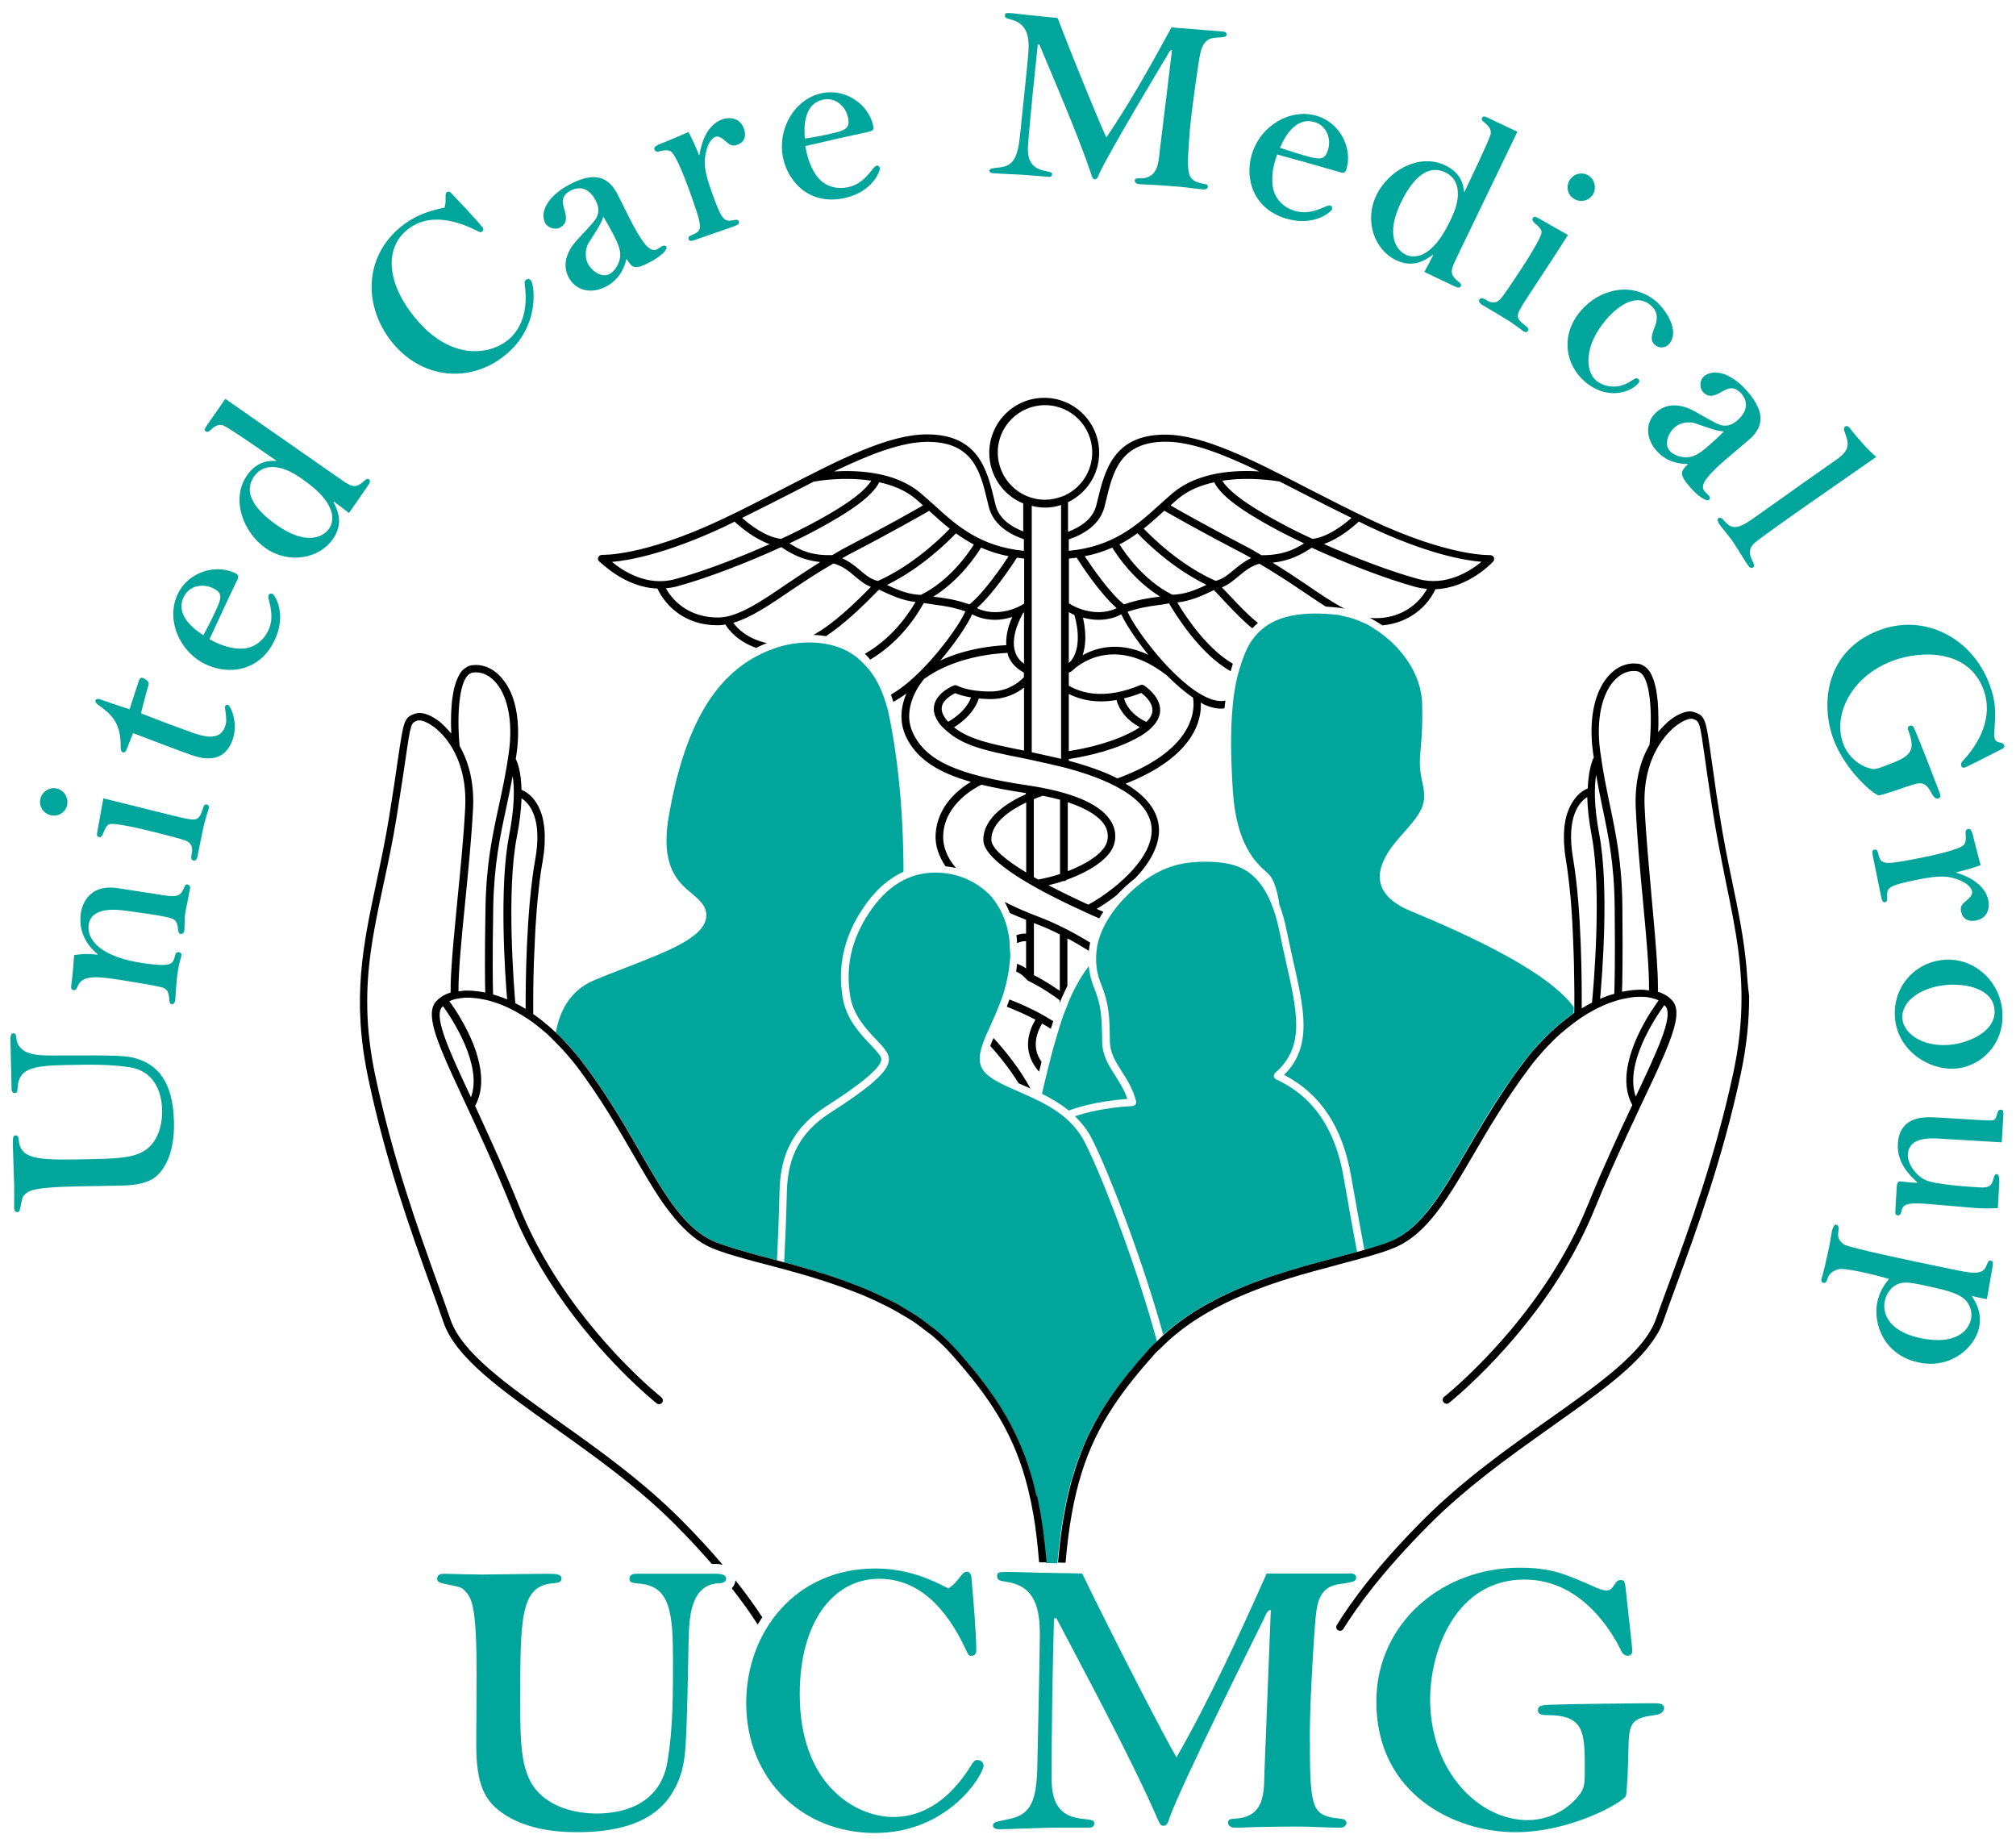 <svg xmlns="http://www.w3.org/2000/svg" xmlns:xlink="http://www.w3.org/1999/xlink" id="Layer_1" x="0px" y="0px" viewBox="0 0 156.67 143.52" style="enable-background:new 0 0 156.67 143.52;" xml:space="preserve" width="156.67" height="143.52"><style type="text/css">	.st0{fill:#00A59B;}</style><g>	<g>		<path class="st0" d="M87.61,85.39c-0.23-0.7-0.59-1.26-0.94-1.81c-0.51-0.8-1-1.56-1.02-2.64l0-0.16    c-0.03-1.74-0.04-2.61-0.67-4.15c-0.16-0.4-0.31-0.94-0.37-1.56c-0.38,0.5-0.94,1.34-1.46,2.52c-0.07,0.14-0.13,0.32-0.19,0.47    c-0.01,0.04-0.03,0.07-0.04,0.11c-0.1,0.26-0.21,0.5-0.31,0.78c-0.07,0.22-0.14,0.43-0.21,0.65c-0.01,0.03-0.02,0.06-0.03,0.09    c-0.06,0.2-0.12,0.4-0.18,0.6c-0.31,1.01-0.56,1.97-0.76,2.78c-0.06,0.23-0.11,0.45-0.16,0.66c-0.14,0.57-0.24,1.02-0.29,1.26    c0.71,0.35,1.42,0.77,2.08,1.3C83.54,86.1,85.15,85.56,87.61,85.39z"></path>		<path class="st0" d="M64.2,85.96c1.08-0.69,4.36-2.8,4.29-3.68c-0.02-0.25-0.42-0.67-0.84-1.11c-0.79-0.83-1.88-1.98-2.16-3.63    c-0.41-2.46,0.09-4.72,1.54-6.92c0.91-1.38,1.98-2.34,3.18-2.88c0.01-1.1,0-7.11-1.21-12.58c-0.03-0.14-0.09-0.25-0.12-0.39    c-0.05-0.2-0.12-0.38-0.18-0.57c-0.37-1.08-0.91-1.98-1.61-2.66c-0.15-0.15-0.3-0.3-0.46-0.43c-0.32-0.25-0.66-0.48-1.04-0.65    c-0.69-0.31-1.46-0.48-2.26-0.53c-0.92-0.05-1.88,0.06-2.83,0.34c-0.19,0.06-0.38,0.13-0.58,0.21c-0.09,0.03-0.18,0.06-0.27,0.1    c-0.3,0.13-0.61,0.27-0.9,0.43c-3.46,1.88-5.61,5.79-6.76,12.31c-0.72,4.03,0.73,5.24,1.79,6.12c0.57,0.48,1.11,0.93,1.11,1.68    c0,1.64-2.86,2.75-6.17,4.03c-0.84,0.33-1.71,0.66-2.56,1.02c-1.96,0.82-2.7,2.56-2.96,4.04c0.31,0.3,0.63,0.63,0.96,0.98    c0.07,0.08,0.14,0.15,0.21,0.23c0.32,0.37,0.64,0.76,0.97,1.19c0.01,0.01,0.02,0.02,0.03,0.03c1.81,2.42,3.18,4.77,4.38,6.85    c1.94,3.36,3.47,6.01,5.83,7c0.5,0.21,1.1,0.41,1.76,0.6c0.35,0.1,0.72,0.21,1.1,0.31c0.05,0.01,0.09,0.02,0.14,0.04    c0.01,0,0.02,0,0.02,0.01c0.39,0.1,0.79,0.21,1.21,0.32c0.18,0.05,0.38,0.1,0.57,0.15c0.07-1.36,0.15-3.22,0.2-5.33    C60.63,89.58,61.75,87.54,64.2,85.96z"></path>		<path class="st0" d="M80.47,85.41c-0.28-0.14-0.56-0.26-0.83-0.38c-0.17-0.07-0.33-0.15-0.49-0.22c-1.04-0.45-1.94-0.84-2.52-1.39    c-0.71-0.68-0.56-1.57-0.13-2.66c0.08-0.2,0.16-0.4,0.26-0.6c0.08-0.18,0.16-0.36,0.25-0.55c0.22-0.49,0.46-1.04,0.68-1.61    c0.07-0.18,0.14-0.37,0.21-0.56c0.22-0.65,0.39-1.34,0.5-2.08c0.03-0.19,0.05-0.39,0.06-0.59c0.01-0.16,0.05-0.31,0.05-0.47    c0.01-0.23-0.03-0.44-0.04-0.67c-0.01-0.23-0.01-0.48-0.04-0.7c-0.12-0.91-0.39-1.72-0.8-2.42c-0.23-0.39-0.49-0.75-0.8-1.07    c-0.05-0.05-0.11-0.09-0.17-0.14c-0.37-0.35-0.79-0.63-1.25-0.86c-0.44-0.22-0.9-0.4-1.4-0.5c-0.43-0.09-0.86-0.14-1.32-0.14    c0,0-0.01,0-0.01,0c-2.05,0-3.78,1.06-5.15,3.14c-1.37,2.07-1.84,4.19-1.45,6.5c0.25,1.47,1.22,2.5,2,3.32    c0.54,0.57,0.96,1.01,1,1.48c0.07,0.89-1.21,2.07-4.57,4.23c-2.27,1.46-3.3,3.35-3.36,6.13c-0.05,2.18-0.14,4.1-0.21,5.48    c0.01,0,0.02,0.01,0.03,0.01c0.38,0.1,0.76,0.21,1.15,0.32c0.26,0.07,0.52,0.15,0.79,0.23c0.32,0.09,0.64,0.19,0.96,0.29    c0.32,0.1,0.64,0.2,0.96,0.31c0.29,0.1,0.58,0.2,0.88,0.31c0.35,0.13,0.7,0.26,1.05,0.4c0.27,0.11,0.55,0.22,0.82,0.34    c0.37,0.16,0.72,0.33,1.08,0.5c0.25,0.12,0.5,0.24,0.75,0.37c0.37,0.2,0.74,0.42,1.1,0.63c0.22,0.13,0.45,0.26,0.66,0.4    c0.39,0.26,0.76,0.54,1.13,0.83c0.17,0.13,0.35,0.25,0.51,0.39c0.52,0.44,1.02,0.91,1.47,1.42c0.3,0.34,0.59,0.67,0.87,1    c0.08,0.1,0.16,0.2,0.25,0.3c0.19,0.22,0.37,0.45,0.55,0.67c0.12,0.15,0.23,0.3,0.35,0.45c0.13,0.17,0.26,0.34,0.39,0.51    c0.13,0.17,0.25,0.35,0.37,0.53c0.1,0.15,0.21,0.29,0.31,0.44c0.13,0.19,0.25,0.38,0.37,0.58c0.08,0.13,0.17,0.27,0.25,0.41    c0.12,0.21,0.24,0.42,0.36,0.62c0.07,0.13,0.14,0.25,0.21,0.38c0.12,0.22,0.23,0.45,0.34,0.68c0.06,0.12,0.11,0.24,0.17,0.37    c0.11,0.24,0.22,0.49,0.32,0.74c0.05,0.12,0.09,0.23,0.14,0.35c0.1,0.27,0.2,0.54,0.3,0.81c0.03,0.1,0.07,0.21,0.1,0.31    c0.1,0.3,0.19,0.6,0.28,0.91c0.02,0.08,0.04,0.17,0.07,0.25c0.09,0.35,0.18,0.69,0.26,1.06c0.01,0.03,0.01,0.06,0.02,0.1    c0.33,1.51,0.58,3.21,0.73,5.15c0.3,0.01,0.59,0.01,0.88,0.02c0.17-1.94,0.42-3.64,0.76-5.15c0.01-0.05,0.02-0.09,0.03-0.13    c0.08-0.36,0.17-0.7,0.26-1.03c0.03-0.09,0.05-0.19,0.08-0.28c0.09-0.31,0.19-0.6,0.28-0.89c0.04-0.11,0.07-0.23,0.11-0.33    c0.09-0.27,0.2-0.54,0.3-0.8c0.05-0.12,0.1-0.24,0.14-0.36c0.1-0.25,0.21-0.49,0.32-0.73c0.06-0.13,0.12-0.25,0.17-0.37    c0.11-0.23,0.23-0.46,0.35-0.68c0.07-0.13,0.14-0.25,0.21-0.38c0.12-0.21,0.24-0.43,0.37-0.64c0.08-0.13,0.16-0.26,0.24-0.39    c0.13-0.2,0.25-0.4,0.39-0.6c0.09-0.14,0.19-0.27,0.28-0.4c0.14-0.19,0.27-0.38,0.41-0.57c0.1-0.14,0.22-0.29,0.33-0.43    c0.14-0.18,0.28-0.36,0.42-0.54c0.12-0.15,0.25-0.3,0.38-0.45c0.14-0.17,0.29-0.35,0.43-0.52c0.13-0.16,0.28-0.32,0.42-0.47    c0.15-0.17,0.29-0.33,0.44-0.5c0.19-0.22,0.42-0.4,0.62-0.6c-1.42-5.32-4.09-12.47-5.57-15.4C83.48,87.09,81.95,86.12,80.47,85.41    z"></path>		<path class="st0" d="M99.17,83.86c-0.09-0.04-0.16-0.13-0.17-0.23c-0.01-0.1,0.02-0.2,0.1-0.27c2.32-2.02,1.74-4.61,0.86-8.53    c-0.16-0.73-0.34-1.5-0.5-2.33c-1.01-4.99-3.26-5.47-5.47-5.54c-2.26-0.06-4.3,0.4-6.69,2.91c-0.39,0.41-0.69,0.8-0.96,1.19    c-0.12,0.17-0.22,0.34-0.32,0.51c-0.41,0.71-0.65,1.38-0.76,1.99c-0.04,0.23-0.06,0.45-0.07,0.66c-0.05,0.9,0.14,1.65,0.35,2.17    c0.67,1.64,0.68,2.61,0.71,4.36l0,0.16c0.02,0.91,0.44,1.57,0.92,2.33c0.41,0.64,0.88,1.37,1.12,2.33c0.02,0.09,0,0.18-0.05,0.25    c-0.06,0.07-0.14,0.12-0.23,0.12c-2.19,0.11-3.76,0.55-4.47,0.79c0.51,0.5,0.97,1.07,1.33,1.78c1.46,2.9,4.07,9.87,5.53,15.2    c0.96-0.86,2.01-1.6,3.13-2.24c0,0,0.01-0.01,0.01-0.01c0.56-0.32,1.12-0.61,1.7-0.88c0.01,0,0.02-0.01,0.02-0.01    c0.58-0.27,1.16-0.52,1.74-0.75c0.01,0,0.02-0.01,0.02-0.01c0.59-0.23,1.17-0.45,1.75-0.64c0,0,0.01,0,0.01,0    c1.77-0.59,3.5-1.06,5.04-1.46c0.56-0.15,1.09-0.29,1.59-0.43c0.02,0,0.04-0.01,0.05-0.01c-0.28-1.48-0.64-3.47-1.04-5.79    C103.77,87.7,102.05,85.2,99.17,83.86z"></path>		<path class="st0" d="M109.73,70.83l-0.08-0.03c-1.36-0.56-2.16-1.3-2.37-2.2c-0.23-1,0.27-2.17,1.52-3.58    c1.74-1.95,2.14-2.48,1.73-4.26c-0.26-1.13-0.2-1.74-0.12-2.67c0.07-0.77,0.15-1.72,0.11-3.39c-0.05-2.44-1.78-4.66-3.82-5.91    c-0.15-0.09-0.29-0.2-0.44-0.27c-0.09-0.05-0.18-0.08-0.27-0.12c-0.52-0.25-1.04-0.42-1.57-0.52c-0.16-0.03-0.33-0.09-0.49-0.11    c-2.59-0.28-4.41,0.03-5.65,0.96c-0.17,0.13-0.33,0.26-0.48,0.41c-0.32,0.33-0.61,0.71-0.84,1.16c-0.23,0.47-0.42,0.98-0.58,1.51    c-0.06,0.19-0.12,0.38-0.17,0.57c-0.14,0.54-0.25,1.11-0.33,1.7c-0.03,0.24-0.06,0.48-0.08,0.73c-0.19,1.94-0.15,4.15,0.01,6.65    c0.27,4.19,1.81,5.57,2.54,6.24c0.14,0.12,0.25,0.23,0.32,0.31c0.53,0.62,0.73,2.09,0.75,2.27c0.23,0.61,0.43,1.3,0.59,2.12    c0.17,0.82,0.34,1.59,0.5,2.31c0.86,3.81,1.49,6.61-0.72,8.81c2.84,1.47,4.54,4.05,5.21,7.87c0.4,2.29,0.76,4.26,1.03,5.73    c0.34-0.1,0.65-0.19,0.95-0.29c0.05-0.02,0.11-0.03,0.16-0.05c0.31-0.1,0.59-0.21,0.85-0.31c0.02-0.01,0.05-0.02,0.07-0.03    c1.18-0.5,2.16-1.41,3.09-2.62c0.93-1.21,1.81-2.71,2.79-4.4c0.91-1.56,1.91-3.28,3.13-5.06c0.41-0.59,0.84-1.19,1.29-1.8    c0.01-0.02,0.03-0.03,0.04-0.05c0.36-0.47,0.72-0.9,1.08-1.3c0.15-0.17,0.3-0.32,0.45-0.47c0.22-0.22,0.43-0.44,0.65-0.64    c0.19-0.18,0.38-0.35,0.58-0.51c0.16-0.13,0.31-0.25,0.47-0.37c0.22-0.17,0.44-0.35,0.66-0.5c0-0.1,0-0.26,0.01-0.47    C120.78,76.14,116.58,73.66,109.73,70.83z"></path>	</g>	<g>		<path d="M51.09,45.73c0.63,1.36,2.17,2.85,4.63,2.85c0.05,0,0.11,0,0.16,0c0.16,0,0.33-0.03,0.49-0.06    c0.24,0.4,0.92,1.29,2.39,1.82c0.28-0.14,0.55-0.26,0.84-0.37c-1.54-0.35-2.3-1.14-2.61-1.58c1.37-0.4,2.85-1.4,4.5-2.53    c0.99-0.67,2.1-1.4,3.28-2.08c0.7,0.19,1.2,0.59,1.66,0.99c0.38,0.32,0.76,0.64,1.25,0.83c-1.3,1.32-2.85,2.83-4.46,3.73    c0.33,0.01,0.65,0.05,0.97,0.1c1.5-1,2.92-2.39,4.12-3.62c0.94,0.45,1.84,0.86,2.84,0.96c-0.74,1.27-2,2.92-3.94,4.03    c0.15,0.13,0.28,0.3,0.42,0.45c2.09-1.24,3.43-3.07,4.16-4.4c0.31,0.05,0.6,0.1,0.89,0.14c0.66,0.08,1.36,0.18,2.34,0.51    c-0.41,0.98-2.13,3.42-4,5.13c-0.12,0.11-0.24,0.21-0.36,0.32c-0.47,0.4-0.95,0.75-1.42,1.02c0.06,0.18,0.13,0.37,0.18,0.56    c0.34-0.18,0.67-0.39,1.02-0.65c-0.39,0.91-0.62,2.14-0.01,3.4c0.85,1.76,2.57,2.77,5.02,3.47c-0.96,0.58-2.61,1.88-2.74,4.06    c-0.05,0.87,0.23,1.7,0.77,2.5c0.28,0.03,0.55,0.07,0.81,0.13c-0.71-0.83-1.04-1.7-0.99-2.6c0.14-2.44,2.58-3.68,2.97-3.87    c1.04,0.25,2.19,0.46,3.45,0.65v0.09c-1.34,0.6-3.33,1.79-3.3,3.57c0.02,1.71,4.58,4.08,7.94,5.6c0.04,0.02,0.07,0.03,0.1,0.05    c0.34,0.15,0.66,0.3,0.97,0.43c0.09-0.17,0.2-0.34,0.32-0.51c-0.17-0.08-0.35-0.15-0.53-0.23c0.48-0.28,1.03-0.65,1.58-1.08    c0.01-0.02,0.03-0.03,0.04-0.05c0.48-0.5,0.94-0.91,1.4-1.27c1.07-1.13,1.88-2.47,1.83-3.82c-0.06-1.36-0.95-2.53-2.6-3.51    c5.42-2.13,5.92-5.04,5.85-6.3c0.08,0.04,0.17,0.11,0.25,0.15c0.47,0.21,0.91,0.32,1.32,0.32c0.09,0,0.18-0.02,0.27-0.03    c0.02-0.21,0.05-0.4,0.07-0.6c-0.4,0.09-0.87,0.02-1.42-0.23c-2.51-1.12-5.61-5.31-6.18-6.67c0.98-0.32,1.67-0.42,2.34-0.51    c0.3-0.04,0.6-0.08,0.88-0.14c0.45,0.77,2.38,3.94,4.79,5.27c0.05-0.2,0.11-0.39,0.17-0.58c-1.85-1.06-3.5-3.36-4.32-4.76    c1.02-0.11,1.92-0.51,2.85-0.96c0.28,0.28,0.54,0.57,0.81,0.86c0.72,0.76,1.42,1.5,2.17,2.11c0.14-0.15,0.29-0.29,0.44-0.42    c-0.75-0.59-1.45-1.33-2.17-2.1c-0.21-0.22-0.42-0.44-0.63-0.66c0.49-0.2,0.88-0.52,1.26-0.84c0.48-0.4,0.98-0.82,1.65-1    c1.18,0.69,2.3,1.42,3.29,2.09c0.65,0.44,1.27,0.86,1.87,1.24c0.32,0.02,0.64,0.05,0.94,0.08c0.18,0.02,0.36,0.05,0.53,0.09    c-0.93-0.48-1.93-1.16-3.01-1.9c-0.8-0.54-1.67-1.12-2.59-1.68c1.37-0.15,2.23-0.64,3.04-1.16c2.55,1.16,5.68,2.39,8.09,3.05    c0.3,0.08,0.59,0.12,0.87,0.15c-0.63,1.15-2.01,2.32-4.12,2.27c-0.11,0-0.23-0.02-0.35-0.04c0.12,0.06,0.22,0.12,0.33,0.19    c0.22,0.12,0.43,0.25,0.64,0.39c0.01,0.01,0.02,0.01,0.02,0.02c2.17-0.19,3.55-1.54,4.13-2.81c2.57-0.09,4.4-2.05,4.49-2.15    c0.08-0.09,0.1-0.22,0.05-0.33c-0.05-0.11-0.17-0.16-0.29-0.17c-0.03,0-3.17,0.13-9.21-2.71c-1.67-0.79-3.31-1.63-4.89-2.44    c-4.38-2.26-8.16-4.21-11.16-4.21c-4,0-4.68,2.8-5.23,5.04l-0.11,0.45c-0.27,1.09-1.27,1.71-2.2,2.06v-2.3    c1.43-0.69,2.42-2.14,2.42-3.84c0-2.36-1.92-4.27-4.27-4.27c-2.36,0-4.27,1.92-4.27,4.27c0,1.78,1.09,3.3,2.64,3.94v2.17    c-0.91-0.35-1.88-0.97-2.15-2.05l-0.11-0.45c-0.54-2.25-1.22-5.04-5.22-5.04c-3.01,0-6.78,1.95-11.16,4.21    c-1.58,0.81-3.21,1.66-4.88,2.44c-6.06,2.85-9.18,2.71-9.21,2.71c-0.12,0.01-0.23,0.06-0.29,0.17c-0.05,0.11-0.03,0.24,0.05,0.33    C46.69,43.68,48.53,45.64,51.09,45.73z M61.16,45.36c-2.03,1.39-3.79,2.58-5.29,2.62c-2.13,0.03-3.49-1.12-4.12-2.27    c0.28-0.03,0.57-0.07,0.87-0.15c2.41-0.66,5.54-1.88,8.09-3.05c0.8,0.52,1.66,1.02,3.03,1.16C62.83,44.25,61.95,44.82,61.16,45.36    z M68.33,37.47c1,0.22,1.99,0.6,2.79,1.26c0.21,0.17,0.41,0.36,0.61,0.54c-0.78,0.45-2.86,1.63-6.11,3.32    c-0.33,0.17-0.62,0.36-0.94,0.54c-1.62,0.05-2.47-0.37-3.33-0.91c0.72-0.34,1.39-0.67,1.95-0.97    C66.26,39.67,67.82,38.5,68.33,37.47z M66.83,44.3c-0.38-0.32-0.81-0.67-1.38-0.92c0.15-0.08,0.29-0.18,0.45-0.26    c3.54-1.84,5.7-3.08,6.31-3.43c0.02,0.02,0.04,0.03,0.05,0.05c0.49,0.44,0.99,0.9,1.55,1.34c-0.66,0.69-2.86,2.85-5.59,4.06    C67.69,45.02,67.28,44.69,66.83,44.3z M68.93,45.45c2.68-1.31,4.76-3.38,5.36-4.01c0.43,0.31,0.89,0.6,1.39,0.87    c-0.44,0.71-1.9,2.82-4.11,3.91C70.64,46.2,69.82,45.87,68.93,45.45z M72.77,46.39c-0.08-0.01-0.16-0.02-0.24-0.03    c2.03-1.26,3.32-3.17,3.71-3.81c0.64,0.28,1.35,0.51,2.14,0.67c-0.52,0.8-1.91,2.83-3.04,3.74    C74.24,46.58,73.49,46.48,72.77,46.39z M80.18,41.46v-2.16c0.26,0.07,0.62,0.14,1.04,0.14c0.43,0,0.84-0.07,1.24-0.2v2.23v0.62    v0.74v0.6v3v0.77v4.73v0.62v0.3v0.73v4.88v0.5c-0.06-0.01-0.14-0.03-0.21-0.05c-0.36-0.08-0.82-0.19-1.29-0.29    c-0.28-0.06-0.55-0.12-0.78-0.17c0,0,0,0,0,0v-5.6v-0.33v-0.58v-0.04v-4.66v-0.75v-3.05v-0.59v-0.75V41.46z M83.67,43.33    c0.37,0.59,1.81,2.78,3.11,3.92c-0.89,0.46-2.37,0.47-3.71-0.37V43.4C83.27,43.38,83.47,43.36,83.67,43.33z M83.3,51.26    c-0.07,0.1-0.16,0.17-0.24,0.26v-3.96c0.14,0.08,0.28,0.16,0.43,0.22C83.58,48.06,84.15,50.05,83.3,51.26z M89.09,56.09    c-1.28-0.59-1.65-1.49-1.74-1.83c0.43-0.1,0.87-0.23,1.34-0.42c0.27,0.2,0.88,0.73,0.87,1.35C89.56,55.5,89.39,55.8,89.09,56.09z     M86.77,54.39c0.1,0.4,0.49,1.41,1.81,2.11c-0.1,0.06-0.18,0.13-0.29,0.19c-1.63,0.94-3.7,1.43-5.23,1.67v-4.44    C83.92,54.36,85.15,54.67,86.77,54.39z M73.64,56.03c-0.37-0.42-0.52-0.81-0.44-1.15c0.13-0.54,0.77-0.9,1.04-1.02    c0.2,0.09,0.61,0.23,1.22,0.33c-0.06,0.21-0.42,1.1-1.77,1.89C73.68,56.06,73.66,56.05,73.64,56.03z M76.06,54.27L76.06,54.27    c0.27,0.02,0.56,0.05,0.89,0.05c1.19,0,2.05-0.44,2.63-0.9v4.9c-0.07-0.01-0.14-0.03-0.2-0.04c-2.38-0.48-4.06-0.82-5.24-1.77    C75.75,55.5,76.05,54.33,76.06,54.27z M79.52,47.61c0.02-0.01,0.04-0.02,0.06-0.03v3.99c-0.31-0.22-0.53-0.49-0.65-0.81    C78.46,49.57,79.29,48.02,79.52,47.61z M79.58,46.91c-1.33,0.82-2.78,0.79-3.66,0.34c1.29-1.14,2.73-3.33,3.11-3.92    c0.18,0.03,0.37,0.05,0.56,0.07V46.91z M75.55,47.73c0.48,0.26,1.1,0.43,1.8,0.43c0.42,0,0.87-0.09,1.32-0.22    c-0.25,0.54-0.52,1.35-0.47,2.19c-0.94,0.04-3.08,0.24-5.12,1.19C74.28,49.91,75.21,48.49,75.55,47.73z M77.04,65.25    c-0.02-1.34,1.51-2.33,2.71-2.9v5.44C78.16,66.83,77.05,65.91,77.04,65.25z M80.35,62.09c0.33-0.14,0.59-0.23,0.7-0.26    c0.49,0.1,0.93,0.2,1.33,0.31v5.77c-0.57,0.19-1.12,0.32-1.62,0.41c-0.02,0-0.03,0.03-0.06,0.03c-0.12-0.07-0.24-0.14-0.36-0.2    V62.09z M82.98,62.33c1.63,0.54,2.42,1.16,2.78,1.66c0.29,0.4,0.39,0.84,0.3,1.3c-0.18,0.95-1.58,1.82-3.08,2.4V62.33z M89.5,64.4    c0.11,2.44-3.24,5-4.93,5.89c-1.05-0.48-2.1-0.99-3.09-1.51c0.38-0.09,0.77-0.19,1.17-0.33c0.01,0,0.01,0.01,0.02,0.01    c0.09,0,0.16-0.04,0.22-0.1c1.75-0.63,3.5-1.67,3.74-2.95c0.12-0.63-0.01-1.22-0.4-1.76c-0.88-1.25-3.03-2.13-6.37-2.63    c-5.45-0.81-7.86-1.9-8.89-4.02c-0.99-2.03,0.65-4.02,0.85-4.25c2.32-1.69,5.41-1.98,6.48-2.02c0.02,0.08,0.03,0.17,0.06,0.25    c0.22,0.54,0.63,0.97,1.21,1.28v0.36c-0.47,0.48-1.32,1.11-2.63,1.11c-1.74,0-2.54-0.45-2.55-0.45c-0.08-0.05-0.17-0.05-0.26-0.02    c-0.05,0.02-1.28,0.51-1.52,1.49c-0.13,0.55,0.06,1.11,0.58,1.69c0.07,0.07,0.14,0.14,0.21,0.2c0.03,0.03,0.06,0.06,0.09,0.08    c1.31,1.23,3.2,1.63,5.76,2.14c0.23,0.05,0.48,0.1,0.73,0.15c0.86,0.18,2.41,0.54,2.65,0.6C85.91,60.46,89.39,61.94,89.5,64.4z     M86.84,60.48c-1.02-0.52-2.29-0.97-3.78-1.37v-0.13c1.58-0.25,3.78-0.75,5.53-1.77c0.28-0.16,0.51-0.33,0.72-0.5    c0.03-0.02,0.04-0.05,0.07-0.07c0.5-0.45,0.77-0.93,0.78-1.44c0.02-1.13-1.22-1.92-1.27-1.95c-0.08-0.05-0.19-0.06-0.27-0.02    c-2.73,1.14-4.52,0.65-5.56,0.05v-1.01c0.02-0.01,0.04-0.02,0.06-0.04c0.06-0.01,0.11-0.03,0.15-0.07    c0.01-0.01,0.03-0.03,0.06-0.05c0,0,0,0,0.01-0.01c0.44-0.43,3.25-2.79,7.3,0.35c0.01,0,0.01,0,0.02,0.01    c0.67,0.67,1.36,1.28,2.05,1.74C92.81,54.72,93.24,58.14,86.84,60.48z M89.24,50.88c-2.28-1.08-4.05-0.56-5.11,0.03    c0.37-1.05,0.18-2.26,0.03-2.92c0.4,0.1,0.8,0.17,1.18,0.17c0.7,0,1.32-0.16,1.8-0.43C87.44,48.41,88.22,49.61,89.24,50.88z     M89.92,46.39c-0.72,0.09-1.47,0.2-2.57,0.57c-1.14-0.91-2.52-2.94-3.05-3.74c0.8-0.16,1.51-0.39,2.14-0.67    c0.39,0.64,1.68,2.55,3.71,3.8C90.08,46.36,90,46.38,89.92,46.39z M91.11,46.21c-2.21-1.09-3.66-3.2-4.11-3.91    c0.51-0.26,0.97-0.56,1.4-0.87c0.6,0.64,2.67,2.7,5.36,4.01C92.89,45.86,92.08,46.18,91.11,46.21z M95.86,44.3    c-0.45,0.38-0.86,0.71-1.39,0.83c-2.73-1.2-4.93-3.37-5.59-4.06c0.56-0.44,1.06-0.9,1.55-1.34c0.02-0.02,0.03-0.03,0.05-0.05    c0.61,0.35,2.77,1.59,6.31,3.43c0.15,0.08,0.29,0.17,0.44,0.25C96.67,43.63,96.25,43.98,95.86,44.3z M98.04,43.14    c-0.01,0-0.01,0-0.01,0c-0.32-0.18-0.62-0.38-0.95-0.55c-3.25-1.69-5.33-2.87-6.11-3.32c0.2-0.18,0.4-0.37,0.61-0.54    c0.8-0.66,1.78-1.04,2.78-1.26c0.51,1.03,2.07,2.21,5.03,3.78c0.56,0.3,1.24,0.63,1.95,0.97C100.51,42.74,99.65,43.14,98.04,43.14    z M115.13,43.65c-0.87,0.72-2.74,1.93-4.9,1.34c-2.18-0.59-4.96-1.66-7.35-2.72c1.24-0.43,2.34-1.39,2.72-1.75    c0.27,0.13,0.52,0.27,0.79,0.39C110.94,43.06,113.85,43.55,115.13,43.65z M105.03,40.24c-0.56,0.49-1.83,1.5-3.03,1.63    c-0.87-0.4-1.67-0.79-2.33-1.15c-1.71-0.91-3.98-2.23-4.68-3.37c2.15-0.33,4.2,0.02,4.47,0.07c0.66,0.34,1.34,0.68,2.03,1.04    C102.63,39.05,103.83,39.65,105.03,40.24z M85.84,39.36l0.11-0.45c0.54-2.26,1.11-4.59,4.65-4.59c2.02,0,4.48,0.97,7.26,2.31    c-1.84-0.12-4.72,0.02-6.67,1.64c-0.39,0.32-0.77,0.67-1.16,1.02c-1.73,1.57-3.55,3.18-6.97,3.51v-0.89    C84.17,41.53,85.48,40.8,85.84,39.36z M77.54,35.15c0-2.03,1.65-3.67,3.67-3.67c2.03,0,3.67,1.65,3.67,3.67    c0,1.52-0.92,2.83-2.24,3.39c0,0,0,0,0,0c-0.03,0.01-0.06,0.02-0.09,0.03c-0.42,0.16-0.86,0.26-1.34,0.26    C79.19,38.83,77.54,37.18,77.54,35.15z M72.09,34.33c3.53,0,4.1,2.33,4.64,4.59l0.11,0.45c0.35,1.42,1.63,2.15,2.73,2.53v0.9    c-3.39-0.34-5.2-1.94-6.92-3.51c-0.39-0.35-0.77-0.69-1.16-1.02c-1.95-1.62-4.83-1.75-6.67-1.64    C67.62,35.29,70.07,34.33,72.09,34.33z M61.21,38.46c0.69-0.36,1.37-0.7,2.03-1.04c0.27-0.05,2.32-0.4,4.47-0.07    c-0.71,1.15-2.97,2.46-4.68,3.37c-0.66,0.35-1.46,0.75-2.33,1.15c-1.2-0.13-2.48-1.14-3.03-1.63    C58.86,39.65,60.06,39.05,61.21,38.46z M56.3,40.92c0.27-0.13,0.52-0.26,0.79-0.39c0.38,0.36,1.48,1.31,2.72,1.75    c-2.39,1.06-5.17,2.13-7.35,2.72c-2.17,0.59-4.03-0.62-4.9-1.34C48.84,43.55,51.75,43.05,56.3,40.92z"></path>		<path d="M82.41,77.77c0.08-0.2,0.17-0.38,0.25-0.56c0.1-0.21,0.2-0.42,0.29-0.61v-3.69c0.59,0.31,1.14,0.64,1.67,0.97    c0.02-0.21,0.05-0.42,0.1-0.64c-1.19-0.73-2.56-1.46-3.99-2c-0.99-0.37-1.86-0.76-2.66-1.16c0.16,0.27,0.29,0.57,0.41,0.86    c0.39,0.18,0.83,0.36,1.26,0.53v1.07c-0.2-0.01-0.45,0.02-0.75,0.12c0.03,0.2,0.04,0.41,0.05,0.62c0.31-0.14,0.55-0.16,0.7-0.15    v2.12c-0.19-0.14-0.42-0.27-0.7-0.36c-0.02,0.2-0.04,0.41-0.07,0.6c0.52,0.22,0.81,0.62,0.82,0.62c0,0,0,0,0,0    c0.03,0.04,0.07,0.08,0.12,0.1c0.02,0.01,1.19,0.56,2.43,1.5v0.19C82.38,77.87,82.39,77.82,82.41,77.77z M80.35,75.77v-4.05    c0.06,0.02,0.12,0.05,0.18,0.07c0.63,0.24,1.24,0.51,1.83,0.81v4.39C81.48,76.37,80.69,75.94,80.35,75.77z"></path>		<path d="M81.09,78.89C81.09,78.89,81.09,78.89,81.09,78.89c-0.96-0.54-1.93-0.96-2.64-1.23c-0.07,0.19-0.14,0.38-0.21,0.56    c0.6,0.23,1.41,0.58,2.23,1.01c-0.28,0.46-0.74,1.4-0.52,2.5c0.11,0.56,0.38,1.07,0.8,1.54c0.06-0.24,0.12-0.49,0.19-0.76    c-0.19-0.29-0.34-0.58-0.4-0.89c-0.19-0.91,0.22-1.73,0.45-2.09c0.23,0.13,0.46,0.27,0.67,0.41c0.06-0.2,0.12-0.39,0.19-0.59    C81.6,79.19,81.35,79.04,81.09,78.89C81.09,78.89,81.09,78.89,81.09,78.89z"></path>		<path d="M76.96,81.27c0.69,0.77,1.52,1.79,2.2,2.9c0.08,0.03,0.15,0.07,0.23,0.1c0.22,0.1,0.46,0.2,0.69,0.31    c-0.82-1.54-2-2.98-2.87-3.93C77.11,80.87,77.02,81.08,76.96,81.27z"></path>		<path d="M80.55,116.2c-0.08-0.36-0.17-0.71-0.26-1.06c-0.02-0.08-0.04-0.17-0.07-0.25c-0.09-0.31-0.18-0.61-0.28-0.91    c-0.03-0.1-0.07-0.21-0.1-0.31c-0.09-0.28-0.2-0.55-0.3-0.81c-0.05-0.11-0.09-0.23-0.14-0.35c-0.1-0.25-0.21-0.49-0.32-0.74    c-0.06-0.12-0.11-0.25-0.17-0.37c-0.11-0.23-0.22-0.45-0.34-0.68c-0.07-0.13-0.14-0.25-0.21-0.38c-0.12-0.21-0.23-0.42-0.36-0.62    c-0.08-0.14-0.17-0.27-0.25-0.41c-0.12-0.19-0.24-0.39-0.37-0.58c-0.1-0.15-0.2-0.29-0.31-0.44c-0.12-0.18-0.25-0.35-0.37-0.53    c-0.13-0.17-0.26-0.34-0.39-0.51c-0.12-0.15-0.23-0.3-0.35-0.45c-0.18-0.22-0.36-0.45-0.55-0.67c-0.08-0.1-0.16-0.2-0.25-0.3    c-0.28-0.33-0.57-0.67-0.87-1c-0.46-0.51-0.95-0.98-1.47-1.42c-0.16-0.14-0.34-0.26-0.51-0.39c-0.37-0.29-0.74-0.57-1.13-0.83    c-0.22-0.14-0.44-0.27-0.66-0.4c-0.36-0.22-0.72-0.44-1.1-0.63c-0.25-0.13-0.5-0.25-0.75-0.37c-0.36-0.17-0.72-0.35-1.08-0.5    c-0.27-0.12-0.54-0.23-0.82-0.34c-0.35-0.14-0.7-0.27-1.05-0.4c-0.29-0.1-0.59-0.21-0.88-0.31c-0.32-0.11-0.64-0.21-0.96-0.31    c-0.32-0.1-0.64-0.2-0.96-0.29c-0.27-0.08-0.53-0.15-0.79-0.23c-0.39-0.11-0.78-0.22-1.15-0.32c-0.4-0.11-0.81-0.22-1.19-0.32    c-0.42-0.11-0.82-0.22-1.21-0.32c-0.01,0-0.02,0-0.02-0.01c-0.05-0.01-0.09-0.03-0.14-0.04c-0.38-0.11-0.75-0.21-1.1-0.31    c-0.66-0.2-1.26-0.39-1.76-0.6c-2.36-0.99-3.89-3.64-5.83-7c-1.2-2.08-2.56-4.43-4.38-6.85c-0.01-0.01-0.02-0.02-0.03-0.03    c-0.32-0.43-0.65-0.82-0.97-1.19c-0.07-0.08-0.14-0.15-0.21-0.23c-0.32-0.35-0.64-0.69-0.96-0.98c-0.17-0.16-0.34-0.31-0.51-0.46    c-0.42-0.36-0.83-0.68-1.23-0.96l0,0c0-0.38-0.01-1.47,0.02-2.9c0-0.08,0-0.16,0.01-0.25c0-0.15,0.01-0.31,0.01-0.47    c0-0.12,0.01-0.25,0.01-0.37c0.01-0.14,0.01-0.29,0.02-0.44c0.01-0.16,0.01-0.31,0.02-0.47c0.01-0.14,0.01-0.28,0.02-0.42    c0.01-0.17,0.01-0.34,0.02-0.51c0.01-0.14,0.02-0.28,0.02-0.43c0.01-0.18,0.02-0.36,0.03-0.54c0.01-0.14,0.02-0.28,0.03-0.42    c0.01-0.19,0.03-0.37,0.04-0.56c0.01-0.14,0.02-0.27,0.03-0.41c0.02-0.19,0.03-0.38,0.05-0.57c0.01-0.13,0.02-0.26,0.04-0.38    c0.02-0.2,0.04-0.4,0.06-0.6c0.01-0.12,0.02-0.23,0.04-0.35c0.02-0.21,0.05-0.42,0.08-0.62c0.01-0.1,0.02-0.2,0.04-0.29    c0.04-0.3,0.09-0.58,0.14-0.86c0.08-0.47,0.13-0.89,0.15-1.29c0-0.07,0.01-0.14,0.01-0.21c0.01-0.36,0.01-0.69-0.02-1    c-0.01-0.06-0.01-0.13-0.02-0.19c-0.04-0.29-0.08-0.57-0.15-0.81c-0.01-0.03-0.02-0.05-0.02-0.08c-0.07-0.22-0.15-0.42-0.23-0.59    c-0.02-0.04-0.03-0.07-0.05-0.11c-0.09-0.17-0.19-0.33-0.29-0.46c-0.02-0.03-0.05-0.06-0.07-0.09c-0.1-0.13-0.21-0.24-0.31-0.33    c-0.01-0.01-0.03-0.02-0.04-0.03c-0.11-0.09-0.21-0.17-0.31-0.22c0,0-0.01-0.01-0.01-0.01c-0.11-0.06-0.2-0.11-0.28-0.14    c-0.03-1.43-0.32-2.15-0.45-2.4c0.02-0.15,0.05-0.29,0.07-0.45c0.09-0.66,0.13-1.3,0.11-1.89c-0.03-1.5-0.39-2.76-1.04-3.66    c-0.13-0.18-0.27-0.35-0.42-0.5c-0.47-0.46-1.01-0.73-1.58-0.79c-0.19-0.02-0.38-0.01-0.57,0.01c-0.18,0.03-0.33,0.1-0.47,0.2    c-0.03,0.02-0.07,0.05-0.1,0.07c-0.13,0.11-0.25,0.24-0.35,0.4c-0.01,0.02-0.02,0.04-0.03,0.06c-0.09,0.15-0.17,0.33-0.24,0.52    c-0.02,0.05-0.04,0.09-0.05,0.14c-0.07,0.21-0.13,0.43-0.17,0.66c-0.01,0.04-0.01,0.07-0.02,0.11c-0.04,0.22-0.07,0.44-0.1,0.67    c0,0.04-0.01,0.09-0.01,0.13c-0.02,0.26-0.04,0.52-0.05,0.78c0,0.02,0,0.04,0,0.06c-0.02,0.55-0.01,1.07,0.01,1.51    c-0.38-0.46-0.73-0.79-0.94-0.95c0,0,0,0,0,0c-0.52-0.4-1.03-0.62-1.45-0.65c-0.14-0.01-0.27,0.01-0.38,0.04    c-0.9,0.3-0.92,0.49-1.38,3.58c-0.07,0.5-0.16,1.1-0.26,1.78c-0.12,0.75-0.25,1.62-0.41,2.62c-0.3,1.86-0.66,3.53-1,5.15    c-1.03,4.83-1.92,9.01-0.66,15.08c1.37,6.55,3.33,11.98,4.9,16.34c0.35,0.98,0.69,1.91,0.98,2.77c0.95,2.73,4.45,5.21,8.5,8.09    c3.08,2.19,6.58,4.66,9.57,7.68c1.06,1.07,1.98,2.07,2.78,2.99h0.4c0.17,0,0.31,0.04,0.45,0.07c-0.9-1.06-1.96-2.22-3.21-3.48    c-3.03-3.05-6.55-5.55-9.65-7.75c-3.97-2.82-7.4-5.25-8.29-7.8c-0.3-0.87-0.63-1.79-0.99-2.78c-1.56-4.35-3.51-9.76-4.88-16.27    c-0.78-3.72-0.73-6.72-0.33-9.61c0.08-0.56,0.17-1.12,0.27-1.68c0-0.02,0-0.03,0.01-0.05c0.21-1.15,0.45-2.3,0.71-3.49    c0.35-1.63,0.71-3.31,1.01-5.18c0.31-1.92,0.52-3.35,0.68-4.41c0.21-1.46,0.32-2.19,0.44-2.58c0,0,0,0,0-0.01    c0.12-0.38,0.26-0.43,0.53-0.52c0.01,0,0.02,0,0.03,0c0.17-0.04,0.57,0.05,1.1,0.42c0.05,0.03,0.09,0.06,0.14,0.09    c0.13,0.1,0.32,0.27,0.53,0.48c0.05,0.05,0.09,0.09,0.14,0.14c0.01,0.02,0.03,0.04,0.04,0.05c0.81,0.92,1.86,2.7,1.7,5.65    c-0.12,2.26-0.37,4.77-0.61,7.19c-0.21,2.16-0.4,4.1-0.48,5.61c0,0.05-0.01,0.1-0.01,0.14c-0.02,0.51-0.04,0.97-0.03,1.36    c0,0,0,0.01,0,0.01c-0.27,0.08-0.51,0.19-0.71,0.33c0,0,0,0,0,0c-0.01,0-0.02,0-0.02,0.01c0,0,0,0.01-0.01,0.01    c-0.08,0.06-0.16,0.12-0.23,0.18c-0.1,0.1-0.21,0.2-0.28,0.32c-0.09,0.14-0.15,0.3-0.18,0.48c-0.03,0.18-0.04,0.38-0.02,0.6    c0.1,1.32,1.07,3.4,2.53,6.53c1.06,2.27,2.37,5.09,3.71,8.42c2.57,6.4,7.12,11.27,9.56,13.57c0.35,0.33,0.66,0.61,0.91,0.83    c0.46,0.41,0.74,0.63,0.75,0.64c0.06,0.05,0.14,0.07,0.22,0.06c0.08-0.01,0.15-0.05,0.2-0.11c0.05-0.06,0.07-0.14,0.06-0.22    c-0.01-0.08-0.05-0.15-0.11-0.2c-0.06-0.05-4.96-3.94-8.7-10.14c-0.86-1.43-1.67-2.99-2.33-4.65c-0.32-0.81-0.65-1.58-0.97-2.33    c-0.11-0.26-0.22-0.5-0.33-0.76c-0.2-0.46-0.4-0.93-0.6-1.36c-0.17-0.38-0.33-0.75-0.5-1.11c-0.12-0.26-0.24-0.52-0.35-0.77    c-0.24-0.53-0.48-1.04-0.7-1.53l0,0c0,0,0-0.01,0.01-0.01c0.48-0.87,0.55-1.87,0.39-2.88c0-0.01,0-0.03-0.01-0.05    c-0.03-0.19-0.07-0.38-0.12-0.57c0-0.02-0.01-0.03-0.01-0.05c-0.05-0.19-0.1-0.38-0.16-0.57c0,0,0-0.01,0-0.01    c-0.25-0.76-0.58-1.48-0.92-2.11c-0.02-0.03-0.04-0.07-0.05-0.1c-0.07-0.12-0.13-0.23-0.2-0.34c-0.03-0.05-0.06-0.11-0.09-0.16    c-0.06-0.1-0.11-0.19-0.17-0.28c-0.04-0.06-0.08-0.12-0.11-0.18c-0.05-0.07-0.09-0.15-0.14-0.21c-0.04-0.07-0.08-0.13-0.13-0.19    c-0.04-0.05-0.07-0.1-0.1-0.15c-0.04-0.06-0.07-0.1-0.11-0.15c-0.03-0.04-0.06-0.09-0.08-0.12c0.16-0.07,0.34-0.14,0.55-0.18l0,0    c0.2-0.04,0.42-0.07,0.66-0.09c0.25-0.01,0.51,0,0.78,0.03c0.08,0.01,0.17,0.02,0.25,0.03c0.21,0.03,0.42,0.07,0.64,0.12    c0.1,0.02,0.19,0.04,0.29,0.07c0.27,0.07,0.54,0.17,0.83,0.28c0.04,0.02,0.09,0.03,0.13,0.05c0.32,0.13,0.65,0.29,0.98,0.47    c0.11,0.06,0.23,0.14,0.35,0.2c0.23,0.14,0.46,0.28,0.7,0.44c0.13,0.09,0.27,0.18,0.4,0.28c0.26,0.19,0.52,0.41,0.78,0.63    c0.1,0.08,0.19,0.15,0.29,0.24c0,0,0.01,0.01,0.01,0.01c0.18,0.16,0.36,0.36,0.54,0.54c0.01,0.01,0.01,0.01,0.02,0.02    c0.27,0.27,0.53,0.54,0.8,0.84c0.32,0.37,0.64,0.74,0.96,1.16c1.79,2.39,3.15,4.73,4.34,6.79c0.36,0.62,0.7,1.21,1.05,1.79    c0.32,0.53,0.63,1.04,0.95,1.52c0.4,0.61,0.81,1.14,1.23,1.65c0.86,1.02,1.78,1.83,2.89,2.3c0.72,0.3,1.62,0.57,2.63,0.85    c0.53,0.15,1.09,0.3,1.69,0.45c0.76,0.2,1.58,0.42,2.42,0.66c0.24,0.07,0.48,0.14,0.73,0.21c0.31,0.09,0.62,0.19,0.94,0.29    c0.31,0.1,0.63,0.2,0.94,0.31c0.28,0.1,0.57,0.2,0.85,0.3c0.34,0.13,0.68,0.26,1.03,0.39c0.27,0.1,0.53,0.21,0.8,0.33    c0.36,0.15,0.71,0.32,1.06,0.49c0.24,0.12,0.49,0.23,0.73,0.36c0.36,0.19,0.72,0.4,1.07,0.61c0.22,0.13,0.44,0.25,0.65,0.39    c0.38,0.25,0.74,0.52,1.09,0.8c0.16,0.13,0.34,0.24,0.5,0.38c0.5,0.43,0.98,0.88,1.42,1.37c3.08,3.45,4.97,6.31,6.01,10.55    c0.15,0.61,0.28,1.24,0.4,1.91c0.2,1.14,0.34,2.39,0.45,3.75l0.21,0.01c0.13,0,0.25,0,0.37,0.01c0,0,0,0,0,0    c-0.16-1.94-0.4-3.64-0.73-5.15C80.56,116.27,80.56,116.23,80.55,116.2z M36.6,85.26c-1.65-3.53-2.83-6.08-2.31-6.93    c0.03-0.05,0.09-0.1,0.14-0.15C35.13,79.16,37.52,82.76,36.6,85.26z M36.1,76.97c-0.17,0.01-0.32,0.04-0.47,0.06    c-0.01-1.57,0.24-4.17,0.52-6.93c0.24-2.43,0.49-4.94,0.61-7.22c0.12-2.21-0.41-3.81-1.04-4.92c-0.21-2.14-0.12-5.53,1.02-5.7    c0.57-0.09,1.16,0.13,1.64,0.61c1.06,1.05,1.5,3.13,1.17,5.55c-0.22,1.6-0.51,2.94-0.79,4.23c-0.5,2.3-0.97,4.48-1.03,7.86    c-0.07,3.92-0.04,5.86-0.02,6.61C36.99,76.97,36.42,76.96,36.1,76.97z M38.32,77.27c-0.02-0.57-0.06-2.47,0.01-6.74    c0.06-3.33,0.52-5.47,1.01-7.75c0.17-0.79,0.34-1.61,0.5-2.48c0.14,0.87,0.17,2.33-0.28,4.64c-0.78,4.03-0.31,10.8-0.15,12.71    C39.03,77.49,38.66,77.37,38.32,77.27z M40.05,77.95c-0.1-1.17-0.71-8.68,0.11-12.89c0.24-1.22,0.34-2.21,0.37-3.03    c0.59,0.37,1.65,1.52,1.06,4.78c-0.7,3.92-0.75,9.78-0.74,11.58C40.57,78.22,40.31,78.08,40.05,77.95z"></path>		<path d="M56.87,123.41c0.84,1.07,1.5,2.01,2.01,2.81c0.12-0.19,0.24-0.38,0.36-0.56c-0.54-0.83-1.22-1.78-2.08-2.87    C57.13,123.01,57.05,123.23,56.87,123.41z"></path>		<path d="M135.72,75.12c-0.2-2.24-0.64-4.37-1.11-6.64c-0.34-1.62-0.68-3.3-0.97-5.16c-0.19-1.2-0.34-2.19-0.45-3.04    c-0.07-0.51-0.14-0.98-0.2-1.38c-0.27-1.93-0.38-2.73-0.65-3.13c-0.16-0.24-0.37-0.34-0.71-0.45c-0.22-0.07-0.5-0.06-0.81,0.05    c-0.31,0.1-0.66,0.29-1,0.55c-0.21,0.16-0.57,0.49-0.96,0.96l0,0c0-0.01,0-0.03,0-0.04c0.01-0.2,0.02-0.41,0.02-0.63    c0-0.05,0-0.11,0-0.16c0-0.19,0-0.38-0.01-0.58c0-0.06,0-0.13,0-0.19c-0.01-0.24-0.02-0.48-0.04-0.72c0-0.06-0.01-0.13-0.02-0.19    c-0.02-0.21-0.05-0.42-0.08-0.61c-0.01-0.05-0.01-0.1-0.02-0.15c-0.05-0.23-0.1-0.45-0.16-0.65c-0.02-0.05-0.04-0.1-0.05-0.15    c-0.07-0.18-0.14-0.36-0.23-0.51c-0.01-0.02-0.02-0.04-0.03-0.06c-0.1-0.16-0.22-0.29-0.35-0.4c-0.03-0.03-0.06-0.05-0.1-0.07    c-0.14-0.1-0.29-0.17-0.47-0.2c-0.01,0-0.03,0-0.05,0c-0.17-0.02-0.35-0.03-0.52-0.01c-0.57,0.06-1.12,0.32-1.58,0.78    c-1.07,1.05-1.59,2.88-1.47,5.09c0.01,0.32,0.05,0.64,0.09,0.97c0.02,0.15,0.04,0.3,0.07,0.45c-0.08,0.15-0.22,0.5-0.32,1.04    c-0.07,0.36-0.13,0.8-0.15,1.37c-0.08,0.03-0.17,0.08-0.28,0.14c-0.01,0-0.01,0.01-0.02,0.01c-0.09,0.06-0.2,0.13-0.3,0.22    c-0.01,0.01-0.03,0.02-0.04,0.03c-0.1,0.09-0.21,0.2-0.31,0.33c-0.02,0.03-0.05,0.06-0.07,0.09c-0.1,0.13-0.2,0.29-0.3,0.46    c-0.02,0.03-0.03,0.07-0.05,0.11c-0.09,0.18-0.17,0.37-0.24,0.59c-0.01,0.03-0.02,0.05-0.03,0.08c-0.07,0.24-0.12,0.51-0.16,0.81    c-0.01,0.06-0.01,0.12-0.02,0.18c-0.03,0.31-0.04,0.64-0.03,1c0,0.07,0.01,0.14,0.01,0.2c0.02,0.4,0.06,0.82,0.14,1.29    c0.06,0.38,0.12,0.77,0.17,1.18c0.01,0.1,0.03,0.21,0.04,0.32c0.04,0.36,0.09,0.74,0.12,1.11c0,0.05,0.01,0.1,0.02,0.15    c0.04,0.43,0.07,0.87,0.1,1.3c0.01,0.1,0.01,0.2,0.02,0.31c0.02,0.37,0.05,0.74,0.06,1.11c0,0.07,0.01,0.14,0.01,0.21    c0.02,0.43,0.04,0.85,0.05,1.26c0,0.09,0.01,0.17,0.01,0.26c0.01,0.35,0.02,0.69,0.03,1.01c0,0.07,0,0.14,0,0.21    c0.01,0.38,0.01,0.74,0.02,1.08c0,0.04,0,0.07,0,0.11c0,0.3,0.01,0.58,0.01,0.83c0,0.03,0,0.06,0,0.09c0,0.67,0,1.15-0.01,1.36    l0,0c-0.22,0.15-0.44,0.33-0.66,0.5c-0.16,0.12-0.31,0.24-0.47,0.37c-0.19,0.16-0.39,0.34-0.58,0.51    c-0.22,0.2-0.43,0.42-0.65,0.64c-0.15,0.16-0.3,0.31-0.45,0.47c-0.37,0.4-0.73,0.83-1.08,1.3c-0.01,0.02-0.03,0.03-0.04,0.05    c-0.46,0.6-0.89,1.2-1.29,1.8c-1.21,1.78-2.22,3.5-3.13,5.06c-0.98,1.68-1.86,3.19-2.79,4.4c-0.93,1.21-1.91,2.12-3.09,2.62    c-0.02,0.01-0.05,0.02-0.07,0.03c-0.26,0.11-0.54,0.21-0.85,0.31c-0.05,0.02-0.11,0.03-0.16,0.05c-0.46,0.15-0.97,0.3-1.52,0.45    c-0.01,0-0.03,0.01-0.05,0.01c-0.5,0.14-1.03,0.28-1.59,0.43c-1.54,0.4-3.28,0.87-5.04,1.46c0,0-0.01,0-0.01,0    c-0.58,0.2-1.17,0.41-1.75,0.64c-0.01,0-0.02,0.01-0.02,0.01c-0.59,0.23-1.17,0.48-1.74,0.75c-0.01,0-0.01,0.01-0.02,0.01    c-0.58,0.27-1.14,0.57-1.7,0.88c0,0-0.01,0.01-0.01,0.01c-1.12,0.64-2.17,1.38-3.13,2.24c-0.17,0.15-0.33,0.31-0.49,0.47    c-0.2,0.2-0.43,0.38-0.62,0.6c-0.15,0.17-0.29,0.33-0.44,0.5c-0.14,0.16-0.28,0.32-0.42,0.47c-0.15,0.18-0.29,0.35-0.43,0.52    c-0.13,0.15-0.25,0.3-0.38,0.45c-0.15,0.18-0.28,0.36-0.42,0.54c-0.11,0.14-0.22,0.28-0.33,0.43c-0.14,0.19-0.27,0.38-0.41,0.57    c-0.09,0.13-0.19,0.27-0.28,0.4c-0.13,0.2-0.26,0.4-0.39,0.6c-0.08,0.13-0.16,0.26-0.24,0.39c-0.13,0.21-0.25,0.42-0.37,0.64    c-0.07,0.12-0.14,0.25-0.21,0.38c-0.12,0.22-0.23,0.45-0.35,0.68c-0.06,0.12-0.12,0.24-0.17,0.37c-0.11,0.24-0.22,0.48-0.32,0.73    c-0.05,0.12-0.09,0.24-0.14,0.36c-0.1,0.26-0.2,0.53-0.3,0.8c-0.04,0.11-0.07,0.22-0.11,0.33c-0.09,0.29-0.19,0.59-0.28,0.89    c-0.03,0.09-0.05,0.19-0.08,0.28c-0.09,0.34-0.18,0.68-0.26,1.03c-0.01,0.04-0.02,0.09-0.03,0.13c-0.34,1.51-0.59,3.21-0.76,5.15    h0c0.11,0,0.22,0,0.33,0.01c0.09,0,0.17,0,0.26,0c0.46-5.47,1.58-8.92,3.7-12.13c0.9-1.37,1.99-2.71,3.27-4.14    c0.11-0.12,0.23-0.22,0.35-0.33c0.16-0.16,0.33-0.32,0.49-0.48c0,0,0,0,0,0c3.59-3.37,8.82-4.88,12.9-5.95    c0.17-0.04,0.35-0.09,0.51-0.14c0.56-0.15,1.09-0.29,1.6-0.43c0.2-0.06,0.39-0.11,0.58-0.16c0.36-0.1,0.71-0.21,1.03-0.31    c0.04-0.01,0.1-0.03,0.14-0.04c0.35-0.12,0.68-0.24,0.98-0.36c0.64-0.27,1.22-0.64,1.75-1.1c1.35-1.15,2.46-2.86,3.67-4.9    c0.24-0.41,0.49-0.83,0.74-1.26c0.3-0.52,0.61-1.05,0.94-1.6c0.24-0.41,0.5-0.83,0.76-1.25c0.79-1.27,1.67-2.6,2.69-3.95    c0.36-0.48,0.73-0.91,1.09-1.31c0.16-0.18,0.32-0.33,0.48-0.5c0.19-0.2,0.38-0.39,0.58-0.57c0.22-0.2,0.44-0.39,0.66-0.57    c0.12-0.09,0.23-0.18,0.34-0.27c0.26-0.2,0.52-0.39,0.78-0.57c0.01-0.01,0.02-0.01,0.03-0.02c0.16-0.1,0.32-0.21,0.47-0.3    c0.01-0.01,0.02-0.01,0.03-0.02c0.39-0.23,0.77-0.43,1.13-0.59c0.02-0.01,0.05-0.02,0.07-0.04c0.35-0.15,0.68-0.27,1.01-0.37    c0.05-0.02,0.11-0.04,0.16-0.05c0.28-0.08,0.54-0.13,0.79-0.17c0.09-0.01,0.18-0.04,0.27-0.05c0.32-0.04,0.62-0.05,0.91-0.04    c0.23,0.01,0.44,0.04,0.64,0.09c0.01,0,0.01,0.01,0.02,0.01c0.19,0.04,0.36,0.1,0.52,0.17c0,0,0,0,0,0l0,0    c-0.01,0.01-0.01,0.01-0.01,0.02c-0.01,0.01-0.02,0.02-0.02,0.04c-0.05,0.07-0.1,0.14-0.16,0.23c-0.02,0.04-0.05,0.08-0.08,0.12    c-0.05,0.07-0.09,0.14-0.14,0.21c-0.04,0.06-0.08,0.13-0.13,0.19c-0.04,0.06-0.08,0.13-0.13,0.2c-0.05,0.08-0.1,0.17-0.16,0.26    c-0.04,0.06-0.07,0.12-0.1,0.17c-0.06,0.11-0.13,0.22-0.19,0.34c-0.01,0.03-0.03,0.06-0.05,0.09c-0.35,0.64-0.69,1.36-0.94,2.13    c0,0,0,0,0,0.01c-0.06,0.19-0.12,0.38-0.17,0.57c-0.01,0.02-0.01,0.03-0.01,0.05c-0.05,0.19-0.09,0.38-0.12,0.57    c0,0.02,0,0.03-0.01,0.05c-0.17,1-0.1,2,0.37,2.87c0,0.01,0.01,0.01,0.01,0.02c0,0,0,0,0,0c-0.23,0.49-0.46,0.99-0.71,1.52    c-0.12,0.24-0.24,0.51-0.35,0.76c-0.17,0.37-0.34,0.74-0.51,1.12c-0.2,0.44-0.4,0.9-0.6,1.35c-0.11,0.26-0.22,0.5-0.34,0.76    c-0.32,0.75-0.65,1.53-0.98,2.34c-3.16,7.75-9.26,13.24-10.78,14.53c-0.22,0.18-0.34,0.28-0.35,0.29    c-0.13,0.1-0.15,0.29-0.05,0.42c0.05,0.06,0.12,0.1,0.19,0.11c0,0,0.01,0.01,0.01,0.01c0.08,0.01,0.15-0.01,0.22-0.06    c0.06-0.05,5.07-4.01,8.92-10.33c0.89-1.46,1.71-3.04,2.4-4.73c0.88-2.17,1.75-4.09,2.55-5.82c0.43-0.93,0.85-1.81,1.22-2.61    c0.87-1.83,1.55-3.28,2-4.45c0.32-0.83,0.53-1.54,0.58-2.09c0.04-0.44-0.02-0.8-0.19-1.08c0,0-0.01-0.01-0.01-0.01    c-0.07-0.11-0.16-0.21-0.26-0.3c-0.07-0.06-0.14-0.13-0.23-0.19l0,0c0,0,0-0.01-0.01-0.01c0,0-0.01,0-0.01,0c0,0-0.01,0-0.01,0    c0,0,0,0,0,0c-0.2-0.14-0.44-0.25-0.71-0.33v0c0-0.02,0-0.04,0-0.06c0-0.18,0.01-0.36,0-0.56c0-0.02,0-0.04,0-0.06    c0-0.21-0.01-0.44-0.02-0.67c0-0.01,0-0.03,0-0.04c-0.04-0.81-0.1-1.77-0.19-2.81c-0.07-0.91-0.17-1.9-0.26-2.94    c-0.11-1.21-0.22-2.45-0.32-3.66c-0.1-1.21-0.19-2.41-0.24-3.54c-0.19-4.01,1.84-5.87,2.47-6.35c0.63-0.47,1.1-0.57,1.27-0.51    c0.54,0.18,0.54,0.18,0.95,3.09c0.09,0.67,0.21,1.49,0.36,2.48c0.09,0.59,0.18,1.22,0.3,1.95c0.11,0.68,0.22,1.32,0.34,1.95    c0.21,1.12,0.42,2.2,0.63,3.23c0.37,1.79,0.72,3.49,0.95,5.23c0.38,2.9,0.41,5.9-0.39,9.62c-1.41,6.52-3.39,11.95-4.99,16.3    c-0.14,0.39-0.28,0.77-0.42,1.14c-0.2,0.56-0.4,1.11-0.59,1.63c-0.9,2.55-4.35,4.99-8.34,7.81c-3.12,2.2-6.65,4.7-9.71,7.76    c-3.64,3.64-5.68,6.47-6.75,8.21c-0.09,0.14-0.05,0.32,0.1,0.41c0.05,0.03,0.1,0.04,0.15,0.04c0.1,0,0.2-0.05,0.25-0.14    c0.53-0.85,1.3-1.98,2.38-3.34c1.09-1.36,2.49-2.96,4.29-4.76c0.75-0.76,1.54-1.48,2.34-2.17c0.6-0.52,1.21-1.02,1.83-1.51    c1.84-1.46,3.72-2.78,5.46-4.02c3.12-2.21,5.91-4.18,7.48-6.21c0.22-0.29,0.42-0.58,0.6-0.87c0.2-0.33,0.36-0.67,0.48-1.01    c0.3-0.86,0.64-1.78,1-2.76c1.6-4.37,3.6-9.82,5.01-16.38c0.49-2.28,0.68-4.29,0.67-6.17C135.82,76.63,135.78,75.87,135.72,75.12z     M127.12,85.2c-0.9-2.51,1.51-6.12,2.22-7.1c0.04,0.05,0.1,0.09,0.14,0.15C129.99,79.1,128.79,81.66,127.12,85.2z M122.92,78.35    c0.01-1.76,0.01-7.68-0.67-11.64c-0.56-3.26,0.5-4.41,1.1-4.78c0.02,0.82,0.12,1.81,0.35,3.03c0.8,4.24,0.13,11.85,0.02,12.94    C123.45,78.04,123.19,78.19,122.92,78.35z M124.35,77.61c0.17-1.89,0.7-8.7-0.06-12.75c-0.44-2.32-0.39-3.78-0.25-4.65    c0.15,0.87,0.32,1.69,0.48,2.48c0.48,2.28,0.93,4.43,0.96,7.76c0.05,4.32-0.01,6.22-0.03,6.77    C125.09,77.31,124.73,77.44,124.35,77.61z M127.68,70.01c0.26,2.77,0.5,5.38,0.47,6.95c-0.15-0.02-0.29-0.05-0.45-0.06    c-0.49-0.02-1.05,0.04-1.65,0.16c0.03-0.74,0.07-2.67,0.03-6.63c-0.03-3.39-0.49-5.57-0.97-7.88c-0.27-1.3-0.55-2.63-0.76-4.23    c-0.32-2.43,0.14-4.51,1.21-5.56c0.49-0.48,1.07-0.69,1.65-0.61c1.13,0.17,1.2,3.57,0.98,5.71c-0.64,1.11-1.17,2.72-1.07,4.93    C127.22,65.06,127.45,67.58,127.68,70.01z"></path>	</g>	<g>		<path class="st0" d="M42.38,122.28c0.78,0,1.25,0,1.25,0.37c0,0.31-0.28,0.34-0.69,0.37c-2.51,0.22-2.51,2.73-2.51,9.27    c0,3.25,0.03,5.64,1.5,7.07c1.22,1.21,3.1,1.55,4.42,1.55c1.57,0,4.98-0.4,5.54-4.15c0.41-2.51,0.41-5.08,0.41-7.63    c0-3.78-0.19-5.89-2.6-6.08c-0.56-0.06-0.78-0.06-0.78-0.4c0-0.37,0.44-0.37,0.59-0.37h6.2c0.25,0,0.72,0.06,0.72,0.37    c0,0.34-0.41,0.37-0.63,0.37c-2.19,0.16-2.25,2.76-2.29,4.62c-0.16,8.28-0.19,9.17-0.75,10.63c-0.81,2.05-2.63,4.09-7.92,4.09    c-2,0-4.13-0.34-5.76-1.46c-1.38-0.96-2.07-2.17-2.07-5.36l0.03-5.42c0-5.15-0.34-5.92-0.88-6.48c-0.28-0.31-0.31-0.31-1.66-0.59    c-0.38-0.09-0.53-0.16-0.53-0.4c0-0.37,0.44-0.37,0.56-0.37c1.13,0.03,2.22,0.06,2.94,0.06L42.38,122.28z"></path>		<path class="st0" d="M74.76,122.34c0.06-0.09,0.22-0.22,0.38-0.22c0.25,0,0.35,0.28,0.35,0.46c0.13,1.36,0.38,4.37,0.38,5.64    c0,0.28-0.13,0.43-0.38,0.43c-0.22,0-0.22-0.03-0.5-0.62c-1.47-3.1-3.6-5.36-6.67-5.36c-3.6,0-6.17,3.41-6.17,8.96    c0,7.19,4.48,9.55,7.27,9.55c3.48,0,5.42-3.01,6.08-4.06c0.16-0.25,0.25-0.37,0.47-0.37c0.31,0,0.47,0.25,0.47,0.43    c0,0.65-2.66,5.24-8.46,5.24c-5.64,0-9.99-4.18-9.99-10.1c0-5.52,3.82-10.45,10.02-10.45c2.63,0,4.48,0.93,5.7,1.55    C74.17,123.08,74.2,123.05,74.76,122.34z"></path>		<path class="st0" d="M104.86,122.25c0.16,0,0.53,0,0.53,0.34c0,0.31-0.28,0.34-1.35,0.5c-1.22,0.18-1.6,1.02-1.75,2.17    c-0.13,0.84-0.5,6.88-0.5,9.49c0,5.49,0.13,6.14,1.75,6.48c0.16,0.03,0.78,0.09,0.91,0.13c0.09,0.06,0.19,0.15,0.19,0.28    c0,0.03-0.03,0.37-0.5,0.37c-0.88,0-2.32-0.09-3.23-0.09c-2.1,0-4.2,0.06-4.63,0.09h-0.31c-0.22,0-0.53-0.09-0.53-0.4    c0-0.25,0.15-0.28,0.63-0.31c2.16-0.16,2.16-1.92,2.19-3.5c0.03-0.96,0.5-12.55,0.5-12.71c-0.22-0.03-0.41,0.37-0.53,0.68    c-0.09,0.19-6.48,12.96-7.36,15.53c-0.09,0.34-0.22,0.56-0.44,0.56c-0.22,0-0.28-0.09-0.47-0.53c-2.07-4.77-6.01-12.06-7.86-15.59    h-0.19c-0.1,3.41-0.19,8.65-0.19,12.12c0,1.39,0.06,3.16,2.25,3.44c1,0.12,1.07,0.12,1.07,0.4c0,0.06-0.03,0.31-0.41,0.31h-2.79    c-0.31,0-1.22,0.03-2.1,0.06c-0.88,0.03-1.75,0.06-2.07,0.06c-0.44,0-0.5-0.19-0.5-0.28c0-0.25,0.13-0.28,1.32-0.53    c1.63-0.34,2.1-1.42,2.13-4.34c0.03-1.58,0.19-8.55,0.19-9.95c0-1.95-0.31-3.78-2.57-4.12c-0.57-0.09-0.75-0.12-0.75-0.46    c0-0.31,0.16-0.31,0.91-0.31c0.38,0,1.38,0.03,2.51,0.06c1.16,0.03,2.38,0.03,3.19,0.06c2.63,5.42,6.45,12.8,7.33,14.29    c2.63-4.62,4.85-9.45,7.01-14.29H104.86z"></path>		<path class="st0" d="M118.08,121.81c2.48,0,3.54,0.47,6.04,1.58c0.25,0.09,0.47,0.19,0.72,0.19c0.31,0,0.44-0.16,0.72-0.59    c0.09-0.16,0.22-0.22,0.38-0.22c0.34,0,0.34,0.12,0.44,1.05c0.06,0.68,0.47,4.12,0.47,4.46c0,0.31-0.22,0.37-0.34,0.37    c-0.38,0-0.5-0.34-0.59-0.53c-1.22-2.39-3.63-5.39-7.45-5.39c-5.35,0-7.33,5.55-7.33,9.3c0,5.64,3.82,9.39,7.55,9.39    c2.19,0,3.63-1.3,4.19-2.17c0.25-0.4,0.28-0.77,0.28-1.68c0-2.97,0-4.31-2.95-4.31c-0.25,0-0.69,0-0.69-0.37    c0-0.34,0.22-0.4,0.91-0.43c1.31-0.06,6.73-0.12,8.2-0.12c0.34,0,0.69,0.06,0.69,0.37c0,0.43-0.53,0.53-0.78,0.56    c-1.97,0.25-1.94,0.77-2,2.98c0,0.5-0.09,3.1-0.19,3.29c-0.22,0.5-4.26,2.82-8.58,2.82c-4.73,0-10.81-2.95-10.81-10.14    C106.96,126.18,112,121.81,118.08,121.81z"></path>	</g>	<g>		<path class="st0" d="M1,89c-0.01-0.49-0.02-0.78,0.22-0.78c0.19,0,0.22,0.17,0.24,0.42c0.17,1.55,1.74,1.51,5.83,1.42    c2.04-0.05,3.53-0.1,4.4-1.03c0.74-0.77,0.93-1.94,0.91-2.76c-0.02-0.97-0.32-3.08-2.68-3.37c-1.58-0.22-3.19-0.18-4.78-0.15    c-2.37,0.05-3.68,0.2-3.76,1.69c-0.03,0.35-0.03,0.49-0.24,0.49c-0.23,0.01-0.24-0.27-0.24-0.36l-0.09-3.84    c0-0.16,0.03-0.45,0.22-0.45c0.21-0.01,0.24,0.25,0.24,0.38c0.13,1.36,1.76,1.36,2.92,1.35c5.18-0.02,5.74-0.01,6.66,0.32    c1.29,0.48,2.6,1.57,2.67,4.85c0.03,1.24-0.16,2.56-0.83,3.59c-0.58,0.87-1.33,1.31-3.33,1.35l-3.39,0.06    c-3.22,0.07-3.7,0.29-4.04,0.63c-0.19,0.18-0.19,0.2-0.35,1.04c-0.05,0.23-0.09,0.33-0.24,0.33c-0.23,0-0.24-0.27-0.24-0.34    c0-0.7,0.01-1.38,0-1.82L1,89z"></path>		<path class="st0" d="M12.86,69.58c0.98,0.15,1.16-0.06,1.35-0.4c0.19-0.42,0.22-0.48,0.36-0.46c0.06,0.01,0.23,0.07,0.2,0.28    c-0.02,0.13-0.12,0.61-0.2,1.06c-0.1,0.46-0.18,0.91-0.19,0.99c-0.01,0.1-0.03,0.39-0.03,0.66c-0.02,0.27-0.01,0.53-0.03,0.62    c-0.03,0.19-0.17,0.25-0.27,0.24c-0.19-0.03-0.2-0.24-0.21-0.34c-0.03-0.37-0.1-0.7-0.43-0.84c-0.52-0.23-3.02-0.54-3.65-0.63    c-0.54-0.07-2.67-0.38-2.87,1.1c-0.14,1.02,0.68,2.5,4.46,3.01c2.04,0.27,2.09,0.03,2.26-0.65c0.04-0.13,0.08-0.26,0.29-0.24    c0.13,0.02,0.22,0.11,0.2,0.24c-0.01,0.08-0.05,0.19-0.05,0.23c-0.15,0.41-0.27,1.25-0.29,1.45c-0.02,0.13-0.05,0.52-0.08,0.91    c-0.03,0.39-0.05,0.78-0.06,0.91c-0.02,0.15-0.12,0.32-0.27,0.3c-0.17-0.02-0.19-0.2-0.2-0.42c-0.03-0.63-0.28-0.8-0.53-0.87    c-0.62-0.18-3.28-0.6-4.07-0.71c-1.56-0.21-2.22-0.06-2.51,0.6c-0.11,0.26-0.14,0.33-0.32,0.31c-0.23-0.03-0.2-0.22-0.18-0.38    c0.12-0.86,0.18-1.79,0.22-2.34c0.7-0.1,0.99-0.12,1.82-0.03l0.01-0.04c-1.41-1.17-1.4-2.5-1.31-3.17    c0.06-0.42,0.45-2.33,2.87-1.96L12.86,69.58z"></path>		<path class="st0" d="M4.43,61.27c0.56,0.14,0.92,0.72,0.78,1.31c-0.14,0.57-0.72,0.9-1.28,0.76C3.36,63.2,3,62.63,3.14,62.07    C3.28,61.48,3.87,61.13,4.43,61.27z M10.26,62.58c0.62,0.15,3.36,0.85,3.93,0.97c1.03,0.21,1.26,0.25,1.55-0.64    c0.09-0.3,0.15-0.44,0.34-0.4c0.17,0.04,0.17,0.2,0.14,0.33l-0.18,0.56c-0.07,0.3-0.17,0.6-0.19,0.69    c-0.03,0.11-0.14,0.64-0.25,1.19c-0.11,0.53-0.21,1.09-0.25,1.26c-0.02,0.08-0.09,0.38-0.32,0.32c-0.23-0.06-0.16-0.32-0.15-0.46    c0.07-0.28,0.16-0.8-0.38-1.05c-0.4-0.18-1.79-0.52-2.71-0.75c-0.53-0.13-2.99-0.73-3.32-0.55c-0.18,0.08-0.33,0.36-0.45,0.71    c-0.09,0.2-0.18,0.32-0.31,0.28c-0.21-0.05-0.2-0.17-0.13-0.51l0.45-2.5L10.26,62.58z"></path>		<path class="st0" d="M9.8,58.32c-0.1,0.17-0.22,0.15-0.25,0.14c-0.16-0.06-0.17-0.28-0.17-0.39c0.03-2-0.8-2.61-1.77-3.32    c-0.08-0.07-0.24-0.19-0.19-0.33c0.06-0.18,0.3-0.1,0.39-0.07c0.35,0.12,1.92,0.66,2.26,0.76c0.17-0.54,0.58-1.81,0.72-2.21    c0.03-0.09,0.1-0.29,0.28-0.23c0.22,0.08,0.57,0.26,0.47,0.55c-0.1,0.35-0.43,1.53-0.58,2.2c1.18,0.49,3.61,1.37,3.97,1.5    c0.68,0.23,2.14,0.76,2.55-0.45c0.14-0.4,0.12-0.59,0.02-1.37c-0.02-0.07-0.03-0.15,0-0.24c0.03-0.07,0.14-0.11,0.2-0.1    c0.24,0.08,0.82,1.41,0.39,2.68c-0.65,1.87-2.19,1.58-3.23,1.22c-1.04-0.36-3.43-1.29-4.52-1.7C10.26,57.17,9.88,58.14,9.8,58.32z    "></path>		<path class="st0" d="M18.68,50.4c1.2,0.02,1.88-0.81,2.15-1.37c0.43-0.89,0.25-1.67,0.04-2.52c0-0.09-0.04-0.19,0.01-0.28    c0.06-0.12,0.2-0.14,0.3-0.09c0.17,0.09,1.15,1.57,0.14,3.65c-1.17,2.41-3.59,2.67-5.35,1.82c-2.11-1.03-3.08-3.55-2.15-5.47    c0.85-1.74,2.97-2.33,4.45-1.61c0.24,0.12,0.32,0.22,0.15,0.57c-0.55,1.13-1.44,3.05-2.14,4.57    C16.78,49.93,17.61,50.38,18.68,50.4z M16.46,48.09c0.77-1.59,0.96-1.97,0.09-2.39c-0.78-0.38-1.84-0.21-2.27,0.68    c-0.73,1.5,1.02,2.65,1.52,2.98C15.98,49.04,16.27,48.49,16.46,48.09z"></path>		<path class="st0" d="M26.13,37c1.13,0.78,1.41,1.07,2.18,0.36c0.11-0.09,0.21-0.21,0.36-0.11c0.18,0.12,0.04,0.31-0.17,0.62    l-1.38,1.99c-0.47-0.37-0.63-0.48-1.16-0.88l-0.05,0.01c0.33,0.65,0.81,1.67-0.03,2.88c-1.05,1.52-3.39,2-5.24,0.72    c-1.67-1.16-2.76-3.75-1.44-5.66c0.8-1.15,1.81-1.15,2.25-1.11l0.02-0.03c-0.51-0.35-3.69-2.58-4.12-2.73    c-0.43-0.16-0.76,0.14-1.07,0.42c-0.08,0.08-0.19,0.1-0.27,0.05c-0.18-0.12-0.09-0.25,0.12-0.55l1.38-1.99L26.13,37z M25.58,41.07    c0.21-0.3,0.36-0.83,0.12-1.47c-0.25-0.67-0.88-1.46-2.2-2.37c-0.27-0.19-0.88-0.63-1.62-0.84c-0.73-0.2-1.58-0.17-2.14,0.64    c-1.05,1.52,0.66,3,1.81,3.8C23.8,42.39,25.11,41.74,25.58,41.07z"></path>		<path class="st0" d="M34.63,15.18c-0.01-0.07,0.02-0.19,0.1-0.25c0.12-0.1,0.28,0,0.35,0.09c0.59,0.62,1.89,1.99,2.39,2.61    c0.11,0.14,0.11,0.26-0.01,0.36c-0.11,0.09-0.12,0.07-0.49-0.11c-1.93-0.94-3.84-1.22-5.32-0.03c-1.74,1.4-1.64,4.06,0.54,6.76    c2.82,3.51,5.9,2.92,7.25,1.84c1.68-1.35,1.44-3.57,1.34-4.34c-0.02-0.18-0.02-0.28,0.08-0.36c0.15-0.12,0.32-0.06,0.4,0.03    c0.26,0.32,0.77,3.59-2.03,5.84c-2.72,2.19-6.46,1.84-8.78-1.05c-2.16-2.69-2.25-6.57,0.74-8.98c1.27-1.02,2.53-1.28,3.36-1.46    C34.63,15.77,34.63,15.75,34.63,15.18z"></path>		<path class="st0" d="M51.47,19.12c0.12-0.06,0.26-0.05,0.31,0.05c0.14,0.26-0.55,0.82-1.24,1.18c-1.23,0.66-1.42,0.47-1.85-0.25    c-0.11,0.45-0.41,1.54-1.58,2.16c-1.16,0.62-2.38,0.32-2.92-0.71c-0.58-1.1-0.02-2.18,0.68-2.93c1.41-1.52,1.58-1.65,1.63-2.23    c0.02-0.34-0.12-0.64-0.22-0.83c-0.48-0.91-1.2-1.14-1.94-0.75c-0.79,0.42-0.63,0.97-0.47,1.5c0.11,0.42,0.3,1.02-0.35,1.37    c-0.41,0.22-0.97-0.01-1.14-0.33c-0.45-0.84,0.14-2.09,1.87-3.01c2.19-1.17,3.14-0.37,3.72,0.72c0.2,0.38,1.02,2.05,1.21,2.39    c1.01,1.9,1.47,2.14,1.93,1.89L51.47,19.12z M45.74,18.88c-0.14,0.23-0.39,0.95-0.05,1.61c0.35,0.65,1.11,1.1,1.68,0.8    c0.34-0.18,0.61-0.59,0.73-0.94c0.27-0.73-0.03-1.37-0.54-2.33c-0.31-0.58-0.48-0.86-0.67-1.18    C46.69,17.4,46.59,17.55,45.74,18.88z"></path>		<path class="st0" d="M54.1,18.61c-0.35,0.12-0.51,0.18-0.58-0.02c-0.07-0.2,0.04-0.24,0.48-0.44c0.64-0.29,0.5-0.73-0.4-3.27    c-0.21-0.58-1.04-2.86-1.48-3.12c-0.25-0.14-0.54-0.08-0.98,0.02c-0.16,0.02-0.25-0.08-0.28-0.15c-0.08-0.24,0.24-0.35,0.35-0.41    c0.37-0.13,1.97-0.82,2.29-0.96c0.2,0.32,0.68,1.39,0.82,1.79l0.04-0.01c0.29-1.85,1.13-2.54,1.76-2.76    c0.58-0.21,1.39-0.14,1.69,0.72c0.28,0.79-0.17,1.13-0.49,1.24c-0.38,0.14-0.54,0.09-0.98-0.31c-0.13-0.12-0.47-0.39-0.72-0.3    c-0.46,0.16-0.66,0.81-0.73,1.08c-0.22,0.9-0.18,1.52,0.42,3.21c0.84,2.36,0.99,2.32,1.78,2.17c0.1-0.01,0.27-0.05,0.33,0.13    c0.07,0.2-0.18,0.29-0.42,0.38L54.1,18.61z"></path>		<path class="st0" d="M63.48,13.69c0.72,0.96,1.79,0.99,2.4,0.86c0.97-0.2,1.47-0.82,2.02-1.51c0.07-0.05,0.13-0.15,0.22-0.17    c0.13-0.03,0.23,0.07,0.26,0.18c0.04,0.19-0.54,1.88-2.8,2.35c-2.62,0.55-4.31-1.2-4.72-3.11c-0.48-2.3,0.91-4.61,3-5.05    c1.9-0.4,3.66,0.92,4,2.53c0.06,0.27,0.02,0.39-0.36,0.47c-1.23,0.26-3.29,0.73-4.92,1.11C62.69,11.89,62.85,12.83,63.48,13.69z     M63.95,10.52c1.73-0.36,2.14-0.45,1.95-1.4c-0.18-0.85-0.97-1.58-1.93-1.38c-1.63,0.34-1.47,2.43-1.42,3.03    C62.9,10.72,63.51,10.61,63.95,10.52z"></path>		<path class="st0" d="M95.01,2.45c0.1,0.01,0.33,0.03,0.31,0.24c-0.02,0.19-0.19,0.2-0.86,0.24c-0.76,0.05-1.04,0.56-1.19,1.26    c-0.12,0.51-0.66,4.26-0.8,5.89c-0.28,3.42-0.24,3.83,0.75,4.13c0.09,0.03,0.48,0.1,0.55,0.12c0.06,0.04,0.11,0.11,0.1,0.18    c0,0.02-0.04,0.23-0.33,0.21c-0.54-0.04-1.42-0.18-1.99-0.22c-1.29-0.11-2.59-0.17-2.86-0.18L88.5,14.3    c-0.14-0.01-0.32-0.09-0.31-0.28c0.01-0.16,0.11-0.17,0.4-0.16c1.34,0.01,1.43-1.09,1.53-2.07c0.07-0.6,0.96-7.8,0.96-7.9    c-0.13-0.03-0.27,0.21-0.36,0.4c-0.07,0.11-4.67,7.75-5.34,9.31c-0.08,0.21-0.16,0.34-0.3,0.33c-0.13-0.01-0.17-0.07-0.26-0.35    c-1.03-3.08-3.09-7.82-4.05-10.12l-0.12-0.01c-0.23,2.12-0.56,5.38-0.74,7.55c-0.07,0.87-0.12,1.97,1.21,2.26    c0.61,0.13,0.65,0.13,0.64,0.31c0,0.04-0.03,0.19-0.27,0.17l-1.72-0.14c-0.19-0.02-0.75-0.04-1.3-0.07    c-0.54-0.03-1.09-0.05-1.28-0.07c-0.27-0.02-0.3-0.14-0.29-0.2c0.01-0.16,0.09-0.17,0.84-0.26c1.02-0.13,1.37-0.78,1.54-2.6    c0.1-0.98,0.56-5.32,0.63-6.19c0.1-1.22,0-2.37-1.37-2.7c-0.34-0.09-0.46-0.11-0.44-0.33c0.02-0.19,0.11-0.18,0.58-0.15    c0.23,0.02,0.85,0.09,1.54,0.17c0.71,0.08,1.47,0.14,1.97,0.2c1.35,3.52,3.32,8.31,3.79,9.28c1.86-2.74,3.48-5.65,5.06-8.55    L95.01,2.45z"></path>		<path class="st0" d="M98.91,14.48c0.17,1.18,1.1,1.73,1.7,1.9c0.95,0.28,1.68-0.02,2.5-0.37c0.08-0.01,0.18-0.07,0.27-0.04    c0.13,0.04,0.17,0.17,0.14,0.28c-0.06,0.19-1.37,1.39-3.58,0.73c-2.56-0.77-3.22-3.11-2.66-4.98c0.67-2.25,3-3.61,5.05-3    c1.86,0.56,2.78,2.55,2.31,4.13c-0.08,0.26-0.17,0.36-0.54,0.24c-1.21-0.36-3.24-0.93-4.85-1.37    C99.07,12.53,98.76,13.43,98.91,14.48z M100.83,11.92c1.69,0.51,2.1,0.63,2.38-0.3c0.25-0.84-0.1-1.85-1.04-2.13    c-1.6-0.48-2.45,1.43-2.7,1.99C99.81,11.6,100.4,11.79,100.83,11.92z"></path>		<path class="st0" d="M113.36,19.69c-0.59,1.24-0.83,1.56,0,2.21c0.11,0.09,0.24,0.18,0.16,0.34c-0.09,0.19-0.3,0.09-0.64-0.07    l-2.19-1.04c0.29-0.53,0.38-0.7,0.68-1.29l-0.02-0.05c-0.59,0.43-1.51,1.06-2.85,0.43c-1.66-0.79-2.51-3.02-1.54-5.05    c0.88-1.84,3.26-3.32,5.36-2.32c1.26,0.6,1.43,1.6,1.45,2.05l0.03,0.02c0.27-0.56,1.95-4.05,2.04-4.5    c0.09-0.45-0.26-0.72-0.58-0.99c-0.1-0.07-0.13-0.17-0.09-0.26c0.09-0.19,0.23-0.13,0.56,0.03l2.19,1.04L113.36,19.69z     M109.25,19.79c0.33,0.16,0.88,0.23,1.47-0.11c0.62-0.35,1.3-1.1,1.99-2.55c0.14-0.3,0.48-0.97,0.57-1.73    c0.08-0.76-0.08-1.59-0.97-2.01c-1.66-0.79-2.86,1.13-3.46,2.39C107.67,18.24,108.51,19.44,109.25,19.79z"></path>		<path class="st0" d="M120.61,20.19c-0.35,0.54-1.91,2.89-2.22,3.39c-0.54,0.9-0.65,1.1,0.09,1.68c0.25,0.19,0.37,0.29,0.26,0.45    c-0.1,0.15-0.25,0.09-0.36,0.02l-0.47-0.35c-0.26-0.17-0.51-0.36-0.59-0.41c-0.1-0.06-0.56-0.34-1.05-0.64    c-0.46-0.28-0.96-0.56-1.1-0.65c-0.06-0.04-0.32-0.21-0.2-0.41c0.13-0.2,0.36-0.05,0.48,0.01c0.24,0.16,0.7,0.41,1.12-0.01    c0.3-0.31,1.08-1.52,1.61-2.31c0.3-0.45,1.68-2.58,1.62-2.95c-0.01-0.19-0.23-0.43-0.52-0.66c-0.16-0.15-0.24-0.27-0.17-0.39    c0.12-0.18,0.22-0.13,0.53,0.04l2.21,1.26L120.61,20.19z M123.78,15.13c-0.32,0.49-0.99,0.63-1.49,0.3    c-0.49-0.32-0.61-0.98-0.29-1.46c0.32-0.49,0.97-0.64,1.46-0.32C123.95,13.97,124.09,14.64,123.78,15.13z"></path>		<path class="st0" d="M129.73,26.7c-0.25,0.3-0.72,0.43-1.11,0.11c-0.41-0.35-0.26-0.8-0.02-1.42c0.29-0.74,0.17-1.25-0.33-1.68    c-1.41-1.19-3.13,0.73-3.5,1.18c-1.67,1.99-1.6,3.95-0.71,4.7c0.36,0.3,1.51,0.85,2.76-0.03c0.21-0.13,0.35-0.24,0.5-0.11    c0.12,0.1,0.07,0.24,0,0.33c-0.59,0.7-2.4,1.35-4.12-0.1c-1.57-1.32-1.95-3.64-0.37-5.51c1.45-1.72,4-2.33,5.86-0.76    C129.48,24.08,130.55,25.72,129.73,26.7z"></path>		<path class="st0" d="M132.8,38.51c0.09,0.1,0.11,0.24,0.02,0.32c-0.22,0.19-0.93-0.35-1.44-0.93c-0.92-1.05-0.79-1.27-0.19-1.85    c-0.47,0-1.59-0.04-2.46-1.03c-0.87-0.99-0.87-2.24,0.01-3.01c0.93-0.82,2.12-0.53,3.01-0.02c1.8,1.02,1.98,1.15,2.54,1.06    c0.33-0.06,0.59-0.27,0.75-0.41c0.77-0.68,0.83-1.43,0.28-2.06c-0.59-0.67-1.09-0.38-1.57-0.11c-0.38,0.21-0.93,0.53-1.41-0.02    c-0.31-0.35-0.22-0.95,0.06-1.19c0.71-0.63,2.07-0.35,3.36,1.11c1.64,1.86,1.1,2.96,0.17,3.79c-0.32,0.28-1.75,1.47-2.04,1.73    c-1.61,1.43-1.74,1.93-1.39,2.32L132.8,38.51z M131.71,32.88c-0.26-0.08-1.02-0.16-1.57,0.33c-0.55,0.49-0.81,1.34-0.38,1.82    c0.26,0.29,0.71,0.46,1.08,0.49c0.78,0.09,1.33-0.34,2.14-1.06c0.5-0.44,0.73-0.67,0.99-0.93    C133.36,33.46,133.2,33.4,131.71,32.88z"></path>		<path class="st0" d="M142.69,35.73c1.1-0.76,1.01-1.24,0.66-2.18c-0.03-0.08-0.11-0.3,0.05-0.41c0.16-0.11,0.27,0.02,0.48,0.28    c0.46,0.6,1.35,1.61,1.93,2.08c-1.52,1.07-9.26,6.39-9.58,6.8c-0.42,0.52-0.2,0.98,0.02,1.4c0.04,0.09,0.13,0.29-0.01,0.39    c-0.19,0.13-0.35-0.09-0.47-0.27c-0.1-0.14-0.35-0.54-0.59-0.93c-0.25-0.39-0.49-0.77-0.56-0.88c-0.15-0.21-0.85-1.06-0.98-1.25    c-0.02-0.03-0.27-0.38-0.09-0.5c0.16-0.11,0.32,0.06,0.45,0.21c0.54,0.64,1.01,0.67,2.11-0.09c0.64-0.44,3.46-2.46,4.03-2.86    L142.69,35.73z"></path>		<path class="st0" d="M154.59,53.12c0.54,1.43,0.5,2.15,0.39,3.85c0,0.17-0.01,0.31,0.05,0.46c0.07,0.18,0.19,0.22,0.5,0.29    c0.11,0.02,0.17,0.08,0.21,0.17c0.08,0.2,0,0.23-0.52,0.49c-0.38,0.19-2.31,1.18-2.51,1.25c-0.18,0.07-0.27-0.04-0.29-0.12    c-0.08-0.22,0.09-0.37,0.18-0.46c1.13-1.23,2.37-3.29,1.53-5.51c-1.17-3.1-4.84-3.02-7.04-2.2c-3.3,1.24-4.66,4.28-3.85,6.44    c0.48,1.27,1.55,1.82,2.18,1.95c0.29,0.06,0.51-0.01,1.04-0.21c1.74-0.66,2.52-0.95,1.88-2.65c-0.06-0.15-0.15-0.4,0.07-0.48    c0.2-0.07,0.29,0.04,0.45,0.43c0.32,0.75,1.54,3.87,1.86,4.73c0.08,0.2,0.12,0.41-0.07,0.48c-0.25,0.1-0.42-0.19-0.5-0.33    c-0.58-1.09-0.88-0.95-2.18-0.51c-0.29,0.11-1.84,0.63-1.96,0.61c-0.34-0.02-2.58-1.85-3.52-4.35c-1.03-2.74-0.63-6.91,3.57-8.49    C149.6,47.64,153.26,49.6,154.59,53.12z"></path>		<path class="st0" d="M145.56,66.59c-0.07-0.36-0.1-0.53,0.11-0.57c0.21-0.04,0.23,0.07,0.36,0.54c0.19,0.67,0.65,0.6,3.3,0.08    c0.61-0.12,2.98-0.61,3.3-1.01c0.17-0.23,0.15-0.53,0.12-0.97c0.01-0.16,0.11-0.24,0.19-0.25c0.25-0.05,0.32,0.29,0.36,0.4    c0.08,0.38,0.53,2.07,0.62,2.41c-0.35,0.15-1.47,0.47-1.89,0.55l0.01,0.04c1.79,0.55,2.35,1.49,2.48,2.14    c0.12,0.61-0.06,1.4-0.95,1.57c-0.82,0.16-1.1-0.34-1.16-0.66c-0.08-0.4-0.01-0.55,0.45-0.92c0.14-0.11,0.45-0.41,0.4-0.67    c-0.1-0.48-0.71-0.77-0.97-0.88c-0.86-0.34-1.48-0.4-3.23-0.05c-2.45,0.49-2.44,0.64-2.4,1.45c0,0.1,0.01,0.27-0.17,0.31    c-0.21,0.04-0.26-0.23-0.31-0.47L145.56,66.59z"></path>		<path class="st0" d="M155.61,78.6c0.18,2.5-1.63,4.28-3.66,4.43c-1.99,0.15-4.5-1.36-4.69-3.99c-0.17-2.36,1.55-4.3,3.87-4.47    C153.39,74.41,155.43,76.2,155.61,78.6z M147.84,79.14c0.09,1.16,1.54,2.2,3.59,2.05c1.57-0.12,3.7-1.05,3.57-2.72    c-0.12-1.66-2.21-2.05-3.64-1.95C149.37,76.67,147.74,77.74,147.84,79.14z"></path>		<path class="st0" d="M155.26,93.87c-0.51,0.03-1.07,0.03-1.61,0c-0.27-0.02-4.08-0.34-4.17-0.35c-1.47-0.09-1.6,0.16-1.7,0.54    c-0.08,0.31-0.12,0.38-0.29,0.37c-0.22-0.01-0.21-0.15-0.19-0.46l0.09-1.55c0.02-0.43,0.04-0.66,0.35-0.62l0.48,0.05    c0.17,0.03,0.33,0.04,0.81,0.05c-0.55-0.52-1.64-1.5-1.54-3.04c0.12-2.01,1.83-2.04,2.41-2.05c0.8-0.01,4.62,0.3,4.93,0.24    c0.26-0.04,0.28-0.2,0.43-0.67c0.02-0.04,0.07-0.17,0.24-0.16c0.21,0.01,0.2,0.17,0.18,0.59l-0.12,1.95l-4.85-0.29    c-0.8-0.05-2.36-0.1-2.44,1.21c-0.04,0.72,0.58,1.65,1.39,2.02c0.72,0.33,3.25,0.51,4.2,0.56c0.79,0.05,0.92-0.18,1.05-0.64    c0.08-0.31,0.12-0.4,0.27-0.39c0.23,0.01,0.2,0.58,0.18,0.86L155.26,93.87z"></path>		<path class="st0" d="M150.84,98.44c2.13,0.44,3.18,0.77,3.52-0.07c0.16-0.4,0.2-0.45,0.35-0.42c0.23,0.05,0.17,0.25,0.12,0.58    l-0.42,2.41c-0.52-0.09-0.67-0.12-1.19-0.25c0.29,0.44,0.83,1.24,0.58,2.46c-0.3,1.48-2.13,3.24-4.66,2.72    c-2.74-0.56-3.59-3.02-3.25-4.69c0.19-0.91,0.61-1.42,0.91-1.81c-1.16-0.34-3.46-0.89-3.94-0.75c-0.4,0.12-0.72,0.33-0.84,0.72    c-0.07,0.26-0.13,0.37-0.33,0.33c-0.13-0.03-0.17-0.15-0.14-0.27c0.02-0.08,0.03-0.17,0.07-0.24c0.07-0.24,0.36-1.45,0.53-2.28    c0.1-0.47,0.15-0.92,0.22-1.26c0.03-0.13,0.18-0.5,0.31-0.47c0.23,0.05,0.21,0.22,0.19,0.51c-0.01,0.16-0.17,0.62,0.44,1.04    C143.67,96.94,148.77,98.02,150.84,98.44z M147.23,99.91c-0.37,0.24-0.66,0.72-0.76,1.17c-0.14,0.66-0.04,2.31,2.83,2.9    c2.62,0.54,3.68-0.55,3.87-1.48c0.15-0.72-0.2-1.36-0.64-1.67c-0.54-0.37-1.13-0.57-3.29-1.02    C148.19,99.6,147.73,99.58,147.23,99.91z"></path>	</g></g></svg>